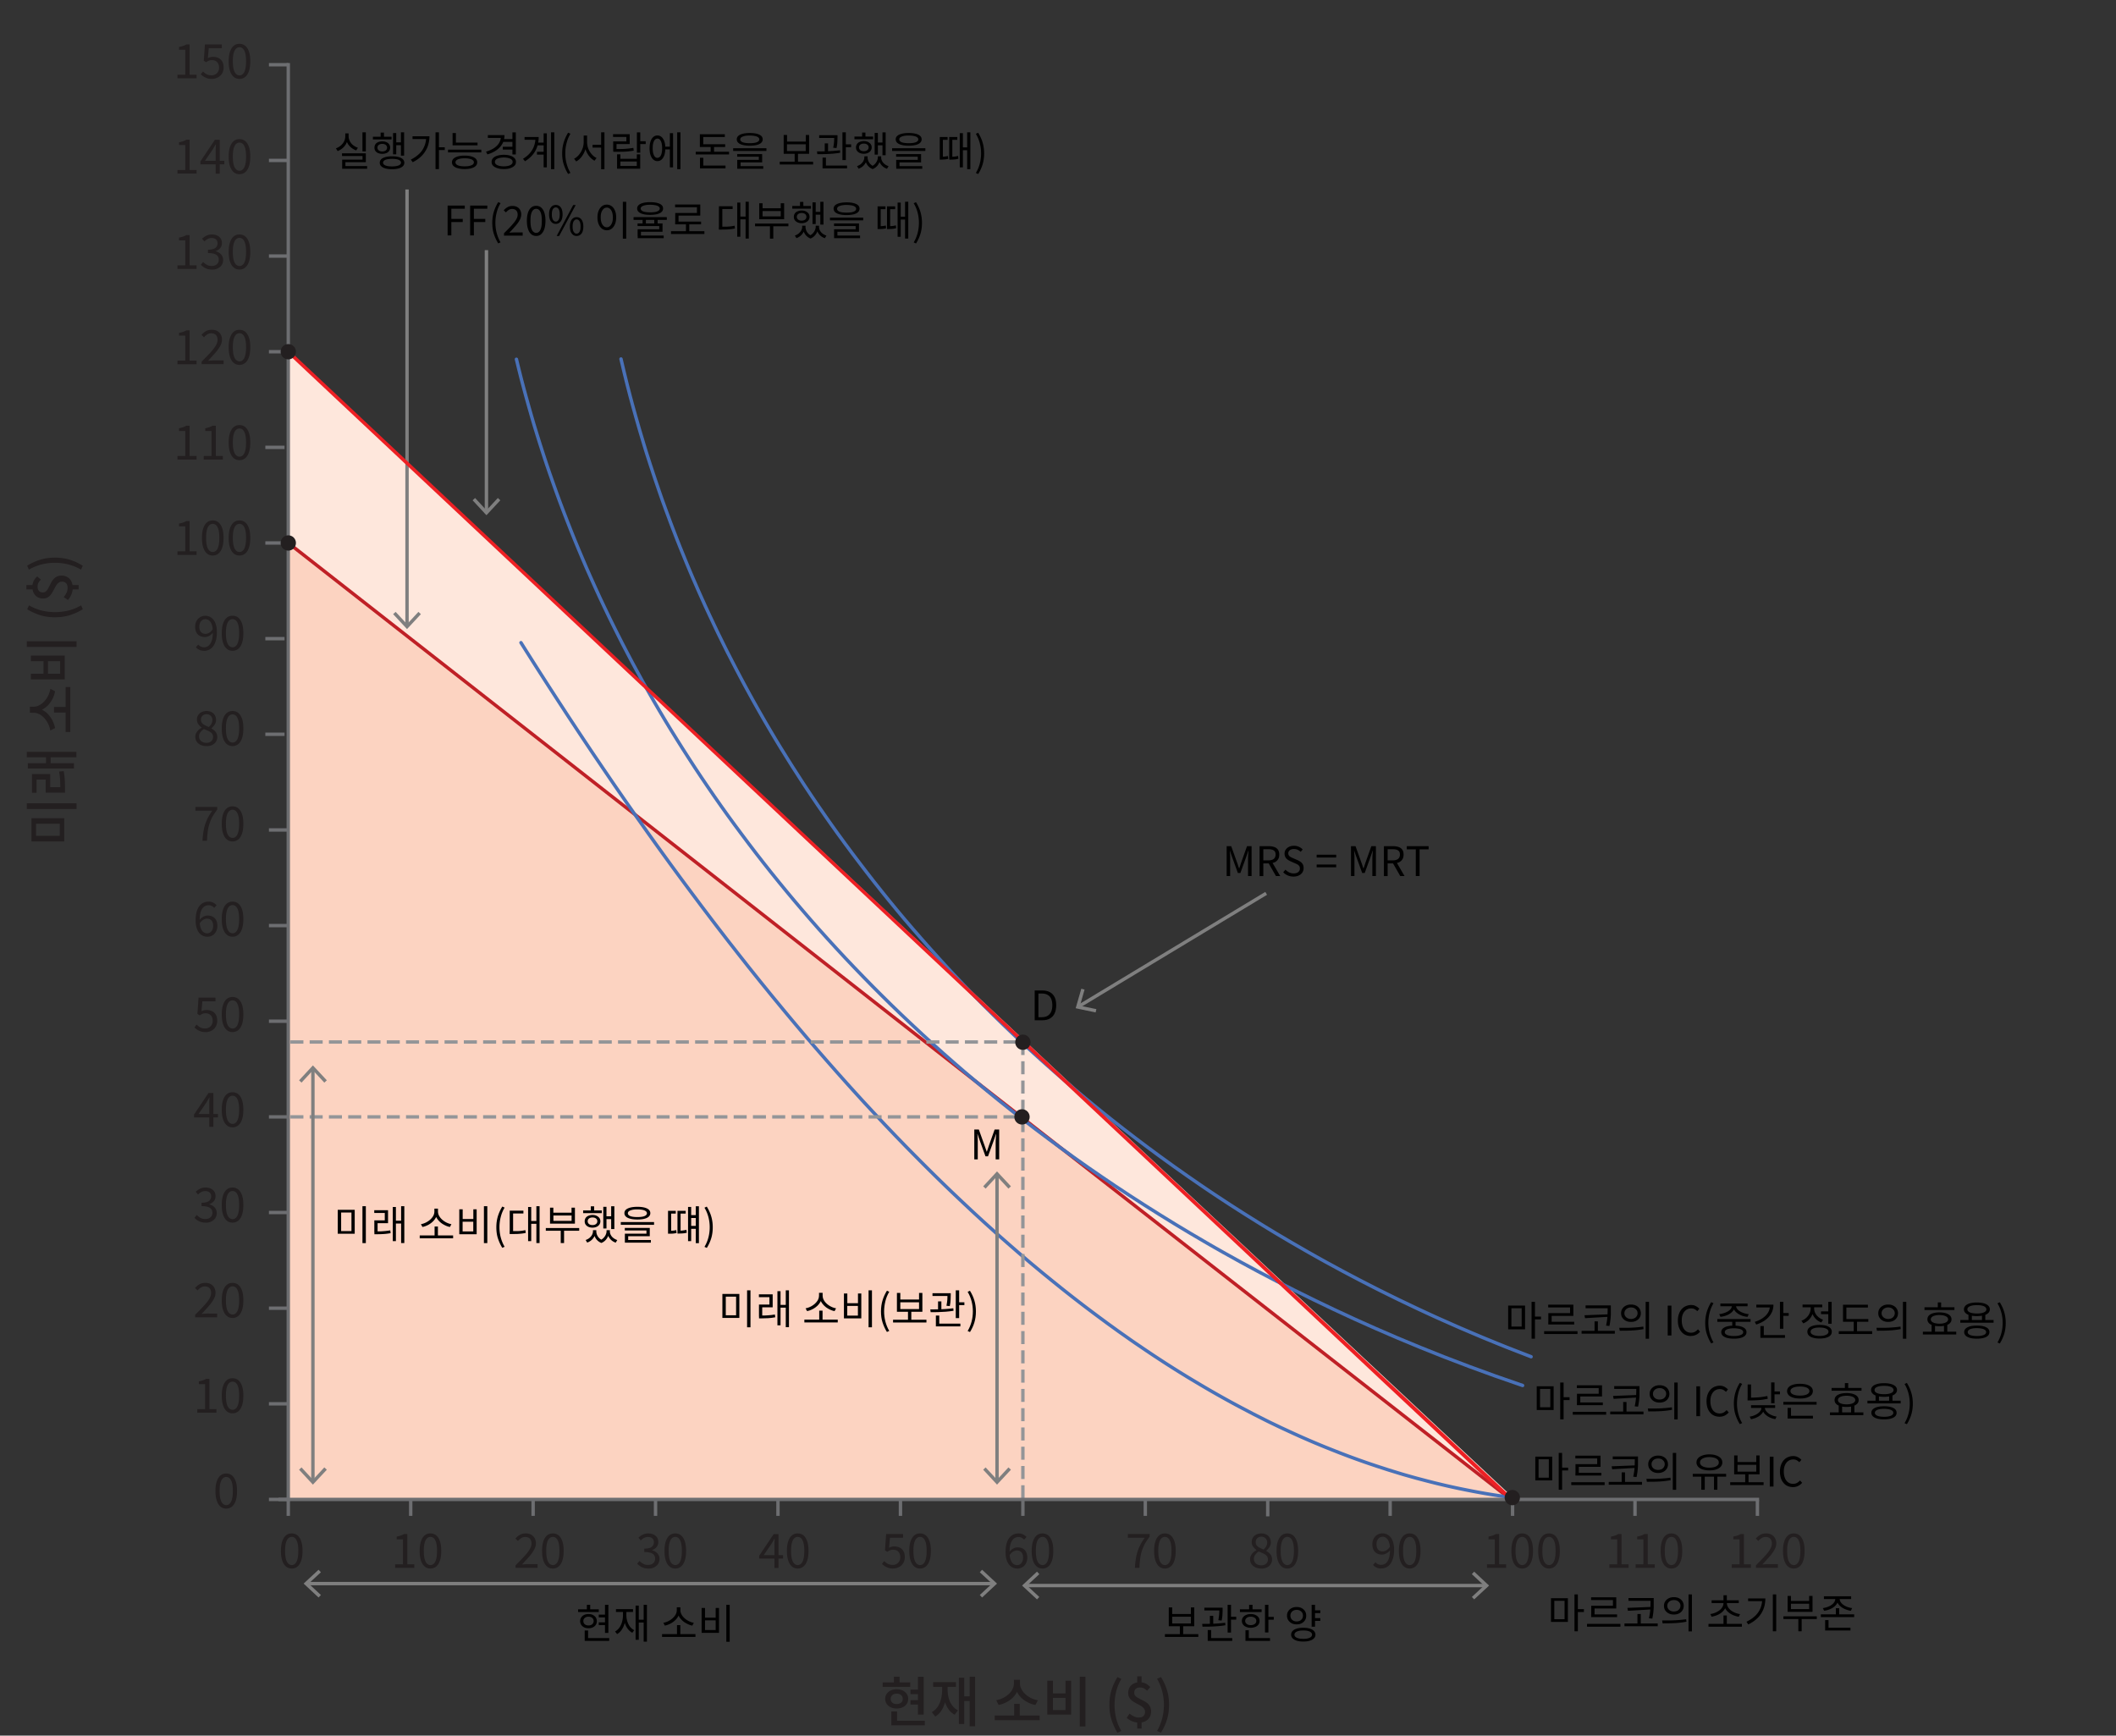 <svg xmlns="http://www.w3.org/2000/svg" version="1.1" viewBox="0 0 311.81 255.75"><rect x="0" y="0" width="311.81" height="255.75" fill="#333333" stroke="none"/><polygon points="42.48 51.83 42.48 220.35 154.47 220.49 222.89 220.62 42.48 51.83" style="fill:#fee7dc"/><polygon points="42.48 80.01 222.89 220.95 42.48 220.84 42.48 80.01" style="fill:#fcd3c1"/><line x1="71.68" y1="75.38" x2="71.68" y2="37.11" style="fill:none;stroke:#7f7f7f;stroke-linecap:square;stroke-miterlimit:8;stroke-width:.5px"/><polygon points="73.73 73.72 73.36 73.38 71.68 75.19 70.01 73.38 69.64 73.72 71.68 75.92 73.73 73.72" style="fill:#7f7f7f"/><path d="M143.57 170.84v-4.4h.67l.84 2.35c.06.15.11.3.16.46.05.16.1.31.16.46h.02c.06-.15.11-.31.16-.46.05-.16.1-.31.15-.46l.84-2.35h.67v4.4h-.52v-2.44c0-.13 0-.27.01-.42 0-.15.02-.3.03-.46l.03-.42h-.02l-.35 1-.83 2.29h-.37l-.83-2.29-.35-1h-.02c.02.13.03.27.04.42 0 .15.02.31.02.46v2.86h-.5z"/><path d="M42.48 80.01l1.8 1.41 1.8 1.41 1.8 1.41 1.8 1.41 1.8 1.41 1.8 1.41 1.8 1.41 1.8 1.41 1.8 1.41 1.8 1.41 1.8 1.41 1.8 1.41 1.8 1.41 1.8 1.41 1.8 1.41 1.8 1.41 1.8 1.41 1.8 1.41 1.8 1.41 1.8 1.41 1.8 1.41 1.8 1.41 1.8 1.41 1.8 1.41 1.8 1.41 1.8 1.41 1.8 1.41 1.8 1.41 1.8 1.41 1.8 1.41 1.8 1.41 1.8 1.41 1.8 1.41 1.8 1.41 1.8 1.41 1.8 1.41 1.8 1.41 1.8 1.41 1.8 1.41 1.8 1.41 1.8 1.41 1.8 1.41 1.8 1.41 1.8 1.41 1.8 1.41 1.8 1.41 1.8 1.41 1.8 1.41 1.8 1.41 1.8 1.41 1.8 1.41 1.8 1.41 1.8 1.41 1.8 1.41 1.8 1.41c.04.03.9.7 1.8 1.41l79.38 62.01" style="fill:none;stroke:#bf2026;stroke-linecap:round;stroke-linejoin:round;stroke-width:.5px"/><path d="M224.37 204.16c-.67-.23-2.72-.94-4.03-1.4-1.31-.47-2.59-.94-3.84-1.4-1.25-.47-2.47-.94-3.67-1.4-1.2-.47-2.36-.94-3.51-1.4-1.15-.47-2.27-.94-3.37-1.4-1.1-.47-2.18-.94-3.24-1.4-1.06-.47-2.1-.94-3.13-1.4-1.02-.47-2.03-.94-3.02-1.4-.99-.47-1.96-.94-2.92-1.4-.96-.47-1.9-.94-2.83-1.4-.93-.47-1.84-.94-2.75-1.4-.9-.47-1.79-.94-2.67-1.4-.88-.47-1.74-.94-2.59-1.4-.85-.47-1.69-.94-2.52-1.4s-1.65-.94-2.45-1.4c-.81-.47-1.6-.94-2.39-1.4-.79-.47-1.56-.94-2.33-1.4-.77-.47-1.52-.94-2.27-1.4-.75-.47-1.49-.94-2.22-1.4-.73-.47-1.45-.94-2.17-1.4-.71-.47-1.42-.94-2.12-1.4-.7-.47-1.39-.94-2.07-1.4-.68-.47-1.36-.94-2.03-1.4-.67-.47-1.33-.94-1.98-1.4-.65-.47-1.3-.94-1.94-1.4-.64-.47-1.27-.94-1.9-1.4-.63-.47-1.25-.94-1.86-1.4-.61-.47-1.22-.94-1.82-1.4-.6-.47-1.2-.94-1.79-1.4-.59-.47-1.17-.94-1.75-1.4-.58-.47-1.15-.94-1.72-1.4-.57-.47-1.13-.94-1.68-1.4-.56-.47-1.11-.94-1.65-1.4-.55-.47-1.09-.94-1.62-1.4-.53-.47-1.06-.94-1.59-1.4-.52-.47-1.04-.94-1.56-1.4-.52-.47-1.03-.94-1.53-1.4-.51-.47-1.01-.94-1.5-1.4-.5-.47-.99-.94-1.48-1.4-.49-.47-.97-.94-1.45-1.4-.48-.47-.95-.94-1.42-1.4l-1.4-1.4-1.37-1.4c-.45-.47-.9-.94-1.35-1.4-.45-.47-.89-.94-1.33-1.4-.44-.47-.87-.94-1.3-1.4l-1.28-1.4c-.42-.47-.84-.94-1.26-1.4-.42-.47-.83-.94-1.23-1.4-.41-.47-.81-.94-1.21-1.4l-1.19-1.4c-.39-.47-.78-.94-1.17-1.4-.39-.47-.77-.94-1.15-1.4-.38-.47-.76-.94-1.13-1.4-.37-.47-.74-.94-1.11-1.4-.37-.47-.73-.94-1.09-1.4-.36-.47-.72-.94-1.07-1.4-.35-.47-.71-.94-1.05-1.4-.35-.47-.69-.94-1.04-1.4-.34-.47-.68-.94-1.02-1.4-.34-.47-.67-.94-1-1.4-.33-.47-.66-.94-.98-1.4-.32-.47-.65-.94-.96-1.4-.32-.47-.63-.94-.95-1.4-.31-.47-.62-.94-.93-1.4-.31-.47-.61-.94-.91-1.4-.3-.47-.6-.94-.9-1.4-.3-.47-.59-.94-.88-1.4-.29-.47-.58-.94-.87-1.4-.29-.47-.57-.94-.85-1.4-.28-.47-.56-.94-.83-1.4-.28-.47-.55-.94-.82-1.4-.27-.47-.54-.94-.8-1.4-.27-.47-.53-.94-.79-1.4-.26-.47-.52-.94-.77-1.4-.26-.47-.51-.94-.76-1.4-.25-.47-.5-.94-.74-1.4-.25-.47-.49-.94-.73-1.4-.24-.47-.48-.94-.71-1.4-.24-.47-.47-.94-.7-1.4-.23-.47-.46-.94-.69-1.4s-.45-.94-.67-1.4c-.22-.47-.44-.94-.66-1.4-.22-.47-.43-.94-.64-1.4-.21-.47-.42-.94-.63-1.4-.21-.47-.41-.94-.62-1.4-.2-.47-.4-.94-.6-1.4-.2-.47-.4-.94-.59-1.4-.19-.47-.39-.94-.58-1.4-.19-.47-.38-.94-.56-1.4-.19-.47-.37-.94-.55-1.4-.18-.47-.36-.94-.54-1.4-.18-.47-.35-.94-.53-1.4-.17-.47-.34-.94-.51-1.4-.17-.47-.34-.94-.5-1.4-.16-.47-.33-.94-.49-1.4-.16-.47-.32-.94-.48-1.4-.16-.47-.31-.94-.46-1.4-.15-.47-.3-.94-.45-1.4-.15-.47-.29-.94-.44-1.4-.14-.47-.29-.94-.43-1.4-.14-.47-.28-.94-.41-1.4-.14-.47-.27-.94-.4-1.4-.13-.47-.26-.94-.39-1.4-.13-.47-.25-.94-.38-1.4-.12-.47-.25-.94-.37-1.4-.12-.47-.24-.94-.35-1.4-.12-.47-.23-.94-.34-1.4" style="fill:none;stroke:#4971b8;stroke-linecap:round;stroke-linejoin:round;stroke-width:.5px"/><path d="M225.62 199.92c-.6-.23-2.43-.94-3.61-1.4-1.17-.47-2.32-.94-3.44-1.4-1.12-.47-2.22-.94-3.3-1.4-1.08-.47-2.13-.94-3.17-1.4s-2.05-.94-3.05-1.4c-1-.47-1.97-.94-2.94-1.4-.96-.47-1.91-.94-2.84-1.4-.93-.47-1.84-.94-2.74-1.4-.9-.47-1.79-.94-2.66-1.4-.87-.47-1.73-.94-2.58-1.4-.85-.47-1.68-.94-2.5-1.4-.82-.47-1.63-.94-2.43-1.4-.8-.47-1.59-.94-2.37-1.4-.78-.47-1.55-.94-2.3-1.4-.76-.47-1.5-.94-2.24-1.4-.74-.47-1.47-.94-2.19-1.4-.72-.47-1.43-.94-2.13-1.4s-1.4-.94-2.08-1.4c-.69-.47-1.36-.94-2.03-1.4-.67-.47-1.33-.94-1.99-1.4-.65-.47-1.3-.94-1.94-1.4-.64-.47-1.27-.94-1.9-1.4-.63-.47-1.25-.94-1.86-1.4-.61-.47-1.22-.94-1.82-1.4-.6-.47-1.19-.94-1.78-1.4-.59-.47-1.17-.94-1.74-1.4-.58-.47-1.14-.94-1.71-1.4l-1.67-1.4-1.64-1.4-1.61-1.4-1.58-1.4c-.52-.46-1.04-.94-1.55-1.4l-1.52-1.4-1.49-1.4-1.46-1.4-1.43-1.4c-.47-.47-.94-.94-1.41-1.4-.46-.47-.93-.94-1.38-1.4-.46-.47-.91-.94-1.36-1.4-.45-.47-.89-.94-1.33-1.4s-.88-.94-1.31-1.4l-1.28-1.4c-.42-.47-.84-.94-1.26-1.4-.42-.47-.83-.94-1.24-1.4-.41-.47-.81-.94-1.22-1.4-.4-.47-.8-.94-1.2-1.4-.39-.47-.79-.94-1.17-1.4-.39-.47-.77-.94-1.15-1.4-.38-.47-.76-.94-1.13-1.4-.37-.47-.75-.94-1.11-1.4-.37-.47-.73-.94-1.09-1.4-.36-.47-.72-.94-1.07-1.4s-.71-.94-1.06-1.4c-.35-.47-.69-.94-1.04-1.4-.34-.47-.68-.94-1.02-1.4-.34-.47-.67-.94-1-1.4-.33-.47-.66-.94-.98-1.4-.32-.47-.65-.94-.97-1.4-.32-.47-.63-.94-.95-1.4-.31-.47-.62-.94-.93-1.4-.31-.47-.61-.94-.91-1.4-.3-.47-.6-.94-.9-1.4-.3-.47-.59-.94-.88-1.4-.29-.47-.58-.94-.87-1.4-.29-.47-.57-.94-.85-1.4-.28-.47-.56-.94-.83-1.4-.28-.47-.55-.94-.82-1.4-.27-.47-.54-.94-.8-1.4-.27-.47-.53-.94-.79-1.4-.26-.47-.52-.94-.77-1.4-.26-.47-.51-.94-.76-1.4-.25-.47-.5-.94-.74-1.4-.25-.47-.49-.94-.73-1.4-.24-.47-.48-.94-.72-1.4-.24-.47-.47-.94-.7-1.4-.23-.47-.46-.94-.69-1.4-.23-.47-.45-.94-.67-1.4-.22-.47-.44-.94-.66-1.4-.22-.47-.43-.94-.65-1.4-.21-.47-.42-.94-.63-1.4-.21-.47-.42-.94-.62-1.4-.2-.47-.41-.94-.61-1.4-.2-.47-.4-.94-.59-1.4-.2-.47-.39-.94-.58-1.4-.19-.47-.38-.94-.57-1.4s-.37-.94-.56-1.4c-.18-.47-.36-.94-.54-1.4-.18-.47-.36-.94-.53-1.4-.17-.47-.35-.94-.52-1.4-.17-.47-.34-.94-.51-1.4-.17-.47-.33-.94-.49-1.4-.16-.47-.32-.94-.48-1.4s-.31-.94-.47-1.4c-.15-.47-.31-.94-.46-1.4-.15-.47-.3-.94-.45-1.4-.15-.47-.29-.94-.43-1.4-.14-.47-.28-.94-.42-1.4-.14-.47-.28-.94-.41-1.4-.13-.47-.27-.94-.4-1.4-.13-.47-.26-.94-.39-1.4-.13-.47-.25-.94-.38-1.4-.12-.47-.24-.94-.36-1.4-.12-.47-.24-.94-.35-1.4-.12-.47-.23-.94-.34-1.4-.11-.47-.22-.94-.33-1.4M76.77 94.7c.55.88 1.11 1.76 1.66 2.63.55.87 1.11 1.74 1.66 2.6.55.86 1.11 1.72 1.66 2.57.55.85 1.11 1.7 1.66 2.55.55.84 1.11 1.68 1.66 2.52.55.83 1.11 1.67 1.66 2.49.55.83 1.11 1.65 1.66 2.46.55.82 1.11 1.63 1.66 2.44.55.81 1.11 1.61 1.66 2.41.55.8 1.11 1.59 1.66 2.38.55.79 1.11 1.57 1.66 2.35.55.78 1.11 1.56 1.66 2.33.55.77 1.11 1.54 1.66 2.3.55.76 1.11 1.52 1.66 2.27.55.75 1.11 1.5 1.66 2.24.55.74 1.11 1.48 1.66 2.22.55.73 1.11 1.46 1.66 2.19.55.72 1.11 1.45 1.66 2.16.55.72 1.11 1.43 1.66 2.13.55.71 1.11 1.41 1.66 2.11.55.7 1.11 1.39 1.66 2.08.55.69 1.11 1.37 1.66 2.05.55.68 1.11 1.35 1.66 2.02.55.67 1.11 1.34 1.66 2 .55.66 1.11 1.32 1.66 1.97.55.65 1.11 1.3 1.66 1.94.55.64 1.11 1.28 1.66 1.91.55.63 1.11 1.26 1.66 1.89.55.62 1.11 1.24 1.66 1.86.55.61 1.11 1.23 1.66 1.83.55.61 1.11 1.21 1.66 1.8.55.6 1.11 1.19 1.66 1.78.55.59 1.11 1.17 1.66 1.75.55.58 1.11 1.15 1.66 1.72.55.57 1.11 1.13 1.66 1.69a262.159 262.159 0 004.98 4.92c.55.53 1.11 1.06 1.66 1.58.55.52 1.11 1.04 1.66 1.56.55.51 1.11 1.02 1.66 1.53.55.5 1.11 1 1.66 1.5.55.5 1.11.99 1.66 1.47.55.49 1.11.97 1.66 1.45.55.48 1.11.95 1.66 1.42.55.47 1.11.93 1.66 1.39.55.46 1.11.91 1.66 1.36.55.45 1.11.89 1.66 1.34a189.88 189.88 0 004.98 3.84c.55.41 1.11.82 1.66 1.23.55.4 1.11.8 1.66 1.2.55.39 1.11.78 1.66 1.17.55.39 1.11.77 1.66 1.14.55.38 1.11.75 1.66 1.12.55.37 1.11.73 1.66 1.09.55.36 1.11.71 1.66 1.06.55.35 1.11.69 1.66 1.03.55.34 1.11.67 1.66 1a143.843 143.843 0 004.98 2.85c.55.3 1.11.6 1.66.89.55.29 1.11.58 1.66.87.55.28 1.11.56 1.66.84.55.28 1.11.55 1.66.81.55.27 1.11.53 1.66.78.55.26 1.11.51 1.66.76.55.25 1.11.49 1.66.73.55.24 1.11.47 1.66.7.55.23 1.11.45 1.66.67a113.77 113.77 0 004.98 1.86c.55.19 1.11.38 1.66.56.55.18 1.11.36 1.66.54l1.66.51c.55.17 1.11.33 1.66.48.55.16 1.11.31 1.66.45.55.15 1.11.29 1.66.43.55.14 1.11.27 1.66.4.55.13 1.11.25 1.66.37.55.12 1.11.23 1.66.34a97.022 97.022 0 006.64 1.1" style="fill:none;stroke:#4971b8;stroke-linecap:round;stroke-linejoin:round;stroke-width:.5px"/><path d="M33.34 222.3c-.33 0-.62-.1-.85-.3-.24-.2-.42-.5-.55-.88-.13-.39-.19-.86-.19-1.42s.06-1.02.19-1.41c.13-.38.31-.67.55-.87s.52-.29.85-.29.62.1.85.29.42.49.55.87c.13.38.19.85.19 1.41s-.06 1.03-.19 1.42c-.13.39-.31.68-.55.88-.24.2-.52.3-.85.3zm0-.51c.2 0 .37-.07.51-.22.15-.14.26-.37.34-.68.08-.31.12-.71.12-1.19s-.04-.88-.12-1.18c-.08-.3-.2-.53-.34-.67-.15-.14-.32-.21-.51-.21s-.36.07-.51.21-.26.36-.35.67c-.08.3-.12.7-.12 1.18s.04.88.12 1.19c.08.31.2.53.35.68s.32.22.51.22zM29.07 208.17v-.53h1.15v-3.68h-.92v-.41c.23-.04.43-.09.6-.15.17-.06.33-.13.47-.22h.49v4.46h1.03v.53h-2.81zM34.27 208.26c-.33 0-.62-.1-.85-.3-.24-.2-.42-.49-.55-.88-.13-.39-.19-.86-.19-1.42s.06-1.02.19-1.41c.13-.38.31-.67.55-.87.24-.2.52-.29.85-.29s.62.1.85.29c.24.2.42.49.55.87.13.38.19.85.19 1.41s-.06 1.03-.19 1.42c-.13.39-.31.68-.55.88-.24.2-.52.3-.85.3zm0-.52c.2 0 .37-.07.51-.22.15-.14.26-.37.34-.68.08-.31.12-.7.12-1.19s-.04-.88-.12-1.18c-.08-.3-.2-.53-.34-.67-.15-.14-.32-.21-.51-.21s-.36.07-.51.21c-.15.14-.26.36-.35.67-.08.3-.12.7-.12 1.18s.04.88.12 1.19c.08.31.2.54.35.68s.32.22.51.22zM28.76 194.12v-.38c.5-.5.93-.94 1.28-1.32.35-.38.62-.72.8-1.03.18-.31.27-.59.27-.86 0-.19-.03-.36-.1-.51a.732.732 0 00-.31-.34c-.14-.08-.32-.12-.53-.12s-.4.06-.58.17c-.18.12-.34.26-.48.42l-.37-.36c.21-.23.43-.42.67-.55.24-.14.52-.2.85-.2.31 0 .57.06.79.18.22.12.39.29.52.51.12.22.19.48.19.77 0 .31-.09.63-.27.95-.18.32-.42.66-.73 1.01s-.66.74-1.05 1.15c.13 0 .27-.02.42-.03.15-.01.29-.02.42-.02H32v.55h-3.23zM34.27 194.21c-.33 0-.62-.1-.85-.3-.24-.2-.42-.5-.55-.88-.13-.39-.19-.86-.19-1.42s.06-1.02.19-1.41c.13-.38.31-.67.55-.87s.52-.29.85-.29.62.1.85.29.42.49.55.87c.13.38.19.85.19 1.41s-.06 1.03-.19 1.42c-.13.39-.31.68-.55.88-.24.2-.52.3-.85.3zm0-.51c.2 0 .37-.07.51-.22.15-.14.26-.37.34-.68.08-.31.12-.71.12-1.19s-.04-.88-.12-1.18c-.08-.3-.2-.53-.34-.67-.15-.14-.32-.21-.51-.21s-.36.07-.51.21-.26.36-.35.67c-.08.3-.12.7-.12 1.18s.04.88.12 1.19c.08.31.2.53.35.68s.32.22.51.22zM30.3 180.16a2.111 2.111 0 01-1.24-.36c-.15-.11-.29-.22-.4-.35l.33-.41c.15.15.33.29.53.41s.45.18.74.18c.21 0 .39-.04.54-.11s.28-.18.37-.32.13-.3.13-.49c0-.2-.05-.38-.15-.52-.1-.15-.27-.26-.5-.34-.23-.08-.55-.12-.95-.12v-.5c.35 0 .63-.04.84-.12.21-.08.35-.19.44-.34.09-.14.14-.3.14-.47 0-.24-.08-.44-.23-.58-.15-.14-.37-.21-.64-.21-.21 0-.4.05-.58.14s-.34.22-.49.37l-.34-.41c.2-.18.41-.33.64-.44.23-.12.49-.18.79-.18s.55.05.77.15c.23.1.4.24.53.43s.19.42.19.68c0 .3-.08.55-.25.75-.17.2-.39.34-.66.44v.03c.2.05.38.13.55.25.16.11.29.25.39.42.1.17.15.37.15.61 0 .3-.08.55-.22.76s-.35.37-.59.49-.52.17-.83.17zM34.27 180.16c-.33 0-.62-.1-.85-.3-.24-.2-.42-.49-.55-.88-.13-.39-.19-.86-.19-1.42s.06-1.02.19-1.41c.13-.38.31-.67.55-.87.24-.2.52-.29.85-.29s.62.1.85.29c.24.2.42.49.55.87.13.38.19.85.19 1.41s-.06 1.03-.19 1.42c-.13.39-.31.68-.55.88-.24.2-.52.3-.85.3zm0-.51c.2 0 .37-.07.51-.22.15-.14.26-.37.34-.68.08-.31.12-.7.12-1.19s-.04-.88-.12-1.18c-.08-.3-.2-.53-.34-.67-.15-.14-.32-.21-.51-.21s-.36.07-.51.21c-.15.14-.26.36-.35.67-.08.3-.12.7-.12 1.18s.04.88.12 1.19c.08.31.2.54.35.68s.32.22.51.22zM30.84 166.03v-3.35c0-.13 0-.28.01-.47 0-.19.02-.35.02-.48h-.03c-.07.12-.13.23-.2.35s-.14.23-.21.36l-1.17 1.71h2.86v.51h-3.53v-.42l2.14-3.19h.71v4.99h-.6zM34.27 166.12c-.33 0-.62-.1-.85-.3-.24-.2-.42-.5-.55-.88-.13-.39-.19-.86-.19-1.42s.06-1.02.19-1.41c.13-.38.31-.67.55-.87s.52-.29.85-.29.62.1.85.29.42.49.55.87c.13.38.19.85.19 1.41s-.06 1.03-.19 1.42c-.13.39-.31.68-.55.88-.24.2-.52.3-.85.3zm0-.51c.2 0 .37-.07.51-.22.15-.14.26-.37.34-.68.08-.31.12-.71.12-1.19s-.04-.88-.12-1.18c-.08-.3-.2-.53-.34-.67-.15-.14-.32-.21-.51-.21s-.36.07-.51.21-.26.36-.35.67c-.08.3-.12.7-.12 1.18s.04.88.12 1.19c.08.31.2.53.35.68s.32.22.51.22zM30.29 152.08c-.27 0-.5-.03-.7-.1s-.38-.15-.53-.25-.29-.21-.41-.33l.32-.42c.1.1.21.19.33.28.12.09.25.16.41.21s.33.08.53.08.38-.05.55-.14a1 1 0 00.4-.39c.1-.17.15-.37.15-.6 0-.35-.1-.62-.29-.82-.19-.19-.45-.29-.77-.29-.17 0-.31.03-.44.08s-.26.13-.41.23l-.34-.22.17-2.4h2.49v.55h-1.93l-.13 1.48c.11-.07.23-.12.35-.15.12-.04.26-.05.42-.05.29 0 .54.06.78.17s.42.28.56.51c.14.23.21.53.21.89s-.08.67-.24.92-.37.44-.63.57c-.26.13-.53.2-.81.2zM34.27 152.08c-.33 0-.62-.1-.85-.3-.24-.2-.42-.49-.55-.88-.13-.39-.19-.86-.19-1.42s.06-1.02.19-1.41c.13-.38.31-.67.55-.87.24-.2.52-.29.85-.29s.62.1.85.29c.24.2.42.49.55.87.13.38.19.85.19 1.41s-.06 1.03-.19 1.42c-.13.39-.31.68-.55.88-.24.2-.52.3-.85.3zm0-.52c.2 0 .37-.07.51-.22.15-.14.26-.37.34-.68.08-.31.12-.7.12-1.19s-.04-.88-.12-1.18c-.08-.3-.2-.53-.34-.67-.15-.14-.32-.21-.51-.21s-.36.07-.51.21c-.15.14-.26.36-.35.67-.08.3-.12.7-.12 1.18s.04.88.12 1.19c.08.31.2.54.35.68s.32.22.51.22zM30.56 138.03c-.25 0-.48-.05-.69-.15-.21-.1-.39-.25-.55-.45-.15-.2-.27-.45-.36-.75-.09-.3-.13-.65-.13-1.05 0-.5.05-.92.15-1.28s.24-.64.42-.86c.18-.22.38-.38.61-.48.23-.1.47-.15.71-.15.27 0 .5.05.7.15.2.1.36.23.5.37l-.36.4a1.062 1.062 0 00-.82-.39c-.24 0-.46.07-.66.21-.2.14-.36.37-.48.7-.12.33-.18.77-.18 1.33 0 .41.04.76.13 1.04s.22.5.38.64c.17.14.37.22.6.22.17 0 .32-.05.45-.14a.9.9 0 00.31-.38c.08-.16.12-.35.12-.57s-.03-.41-.1-.57a.806.806 0 00-.31-.37.922.922 0 00-.51-.13c-.16 0-.34.05-.53.16s-.37.29-.55.55l-.02-.5c.11-.14.23-.26.36-.36s.27-.18.42-.23c.15-.05.29-.08.42-.08.29 0 .54.06.76.17.21.11.38.29.5.51.12.23.18.51.18.85 0 .32-.07.6-.2.84s-.31.43-.54.56c-.22.13-.47.2-.74.2zM34.27 138.03c-.33 0-.62-.1-.85-.3-.24-.2-.42-.5-.55-.88-.13-.39-.19-.86-.19-1.42s.06-1.02.19-1.41c.13-.38.31-.67.55-.87s.52-.29.85-.29.62.1.85.29.42.49.55.87c.13.38.19.85.19 1.41s-.06 1.03-.19 1.42c-.13.39-.31.68-.55.88-.24.2-.52.3-.85.3zm0-.51c.2 0 .37-.07.51-.22.15-.14.26-.37.34-.68.08-.31.12-.71.12-1.19s-.04-.88-.12-1.18c-.08-.3-.2-.53-.34-.67-.15-.14-.32-.21-.51-.21s-.36.07-.51.21-.26.36-.35.67c-.08.3-.12.7-.12 1.18s.04.88.12 1.19c.08.31.2.53.35.68s.32.22.51.22zM29.84 123.9c.02-.47.07-.9.13-1.3s.15-.77.26-1.12c.11-.35.26-.69.43-1.02s.38-.66.63-1H28.8v-.55h3.21v.39c-.29.38-.53.74-.72 1.08-.19.35-.33.7-.44 1.05-.11.36-.19.74-.24 1.13-.05.4-.09.84-.11 1.33h-.67zM34.27 123.99c-.33 0-.62-.1-.85-.3-.24-.2-.42-.5-.55-.88-.13-.39-.19-.86-.19-1.42s.06-1.02.19-1.41c.13-.38.31-.67.55-.87s.52-.29.85-.29.62.1.85.29.42.49.55.87c.13.38.19.85.19 1.41s-.06 1.03-.19 1.42c-.13.39-.31.68-.55.88-.24.2-.52.3-.85.3zm0-.52c.2 0 .37-.07.51-.22.15-.14.26-.37.34-.68.08-.31.12-.71.12-1.19s-.04-.88-.12-1.18c-.08-.3-.2-.53-.34-.67-.15-.14-.32-.21-.51-.21s-.36.07-.51.21-.26.36-.35.67c-.08.3-.12.7-.12 1.18s.04.88.12 1.19c.08.31.2.53.35.68s.32.22.51.22zM30.42 109.94c-.32 0-.6-.06-.85-.17-.25-.12-.44-.28-.58-.48-.14-.21-.21-.44-.21-.71 0-.22.04-.41.14-.58.09-.17.21-.32.35-.45.15-.13.29-.23.45-.32v-.03c-.19-.13-.35-.29-.49-.48s-.21-.41-.21-.68.06-.48.19-.67c.12-.19.29-.34.5-.44.21-.1.45-.16.72-.16.29 0 .55.06.76.17.21.11.37.27.48.47.11.2.17.43.17.69 0 .18-.04.34-.11.5-.07.15-.16.29-.27.41-.11.12-.21.22-.3.3v.03c.14.09.28.19.42.3.13.11.24.25.32.41.08.16.12.35.12.58 0 .24-.07.47-.2.67s-.32.36-.56.48c-.24.12-.52.17-.84.17zm0-.48c.2 0 .38-.04.52-.11.15-.08.26-.18.34-.31.08-.13.12-.28.12-.45s-.04-.3-.11-.42a.861.861 0 00-.3-.3c-.12-.08-.27-.16-.43-.23-.16-.07-.34-.14-.52-.21-.21.13-.37.29-.51.47-.13.18-.2.39-.2.62 0 .18.05.34.14.48.09.15.22.26.39.34.17.08.35.12.55.12zm.35-2.33c.17-.15.3-.31.39-.48.09-.17.14-.34.14-.53 0-.16-.03-.31-.1-.44s-.17-.24-.3-.32a.888.888 0 00-.47-.12c-.24 0-.43.07-.59.22-.15.15-.23.34-.23.58 0 .2.05.37.16.5s.25.24.43.33c.18.09.37.18.57.26zM34.27 109.94c-.33 0-.62-.1-.85-.3-.24-.2-.42-.5-.55-.88-.13-.39-.19-.86-.19-1.42s.06-1.02.19-1.41c.13-.38.31-.67.55-.87s.52-.29.85-.29.62.1.85.29.42.49.55.87c.13.38.19.85.19 1.41s-.06 1.03-.19 1.42c-.13.39-.31.68-.55.88-.24.2-.52.3-.85.3zm0-.52c.2 0 .37-.07.51-.22.15-.14.26-.37.34-.68.08-.31.12-.71.12-1.19s-.04-.88-.12-1.18c-.08-.3-.2-.53-.34-.67-.15-.14-.32-.21-.51-.21s-.36.07-.51.21-.26.36-.35.67c-.08.3-.12.7-.12 1.18s.04.88.12 1.19c.08.31.2.53.35.68s.32.22.51.22zM30.06 95.9a1.59 1.59 0 01-1.2-.52l.35-.4c.1.12.23.22.38.29a1.064 1.064 0 001.11-.1c.2-.14.36-.38.48-.7.12-.33.18-.77.18-1.33 0-.41-.04-.76-.13-1.04s-.21-.5-.38-.64-.37-.22-.61-.22c-.16 0-.31.05-.44.14a.9.9 0 00-.31.38c-.08.16-.12.36-.12.58s.03.4.1.56c.07.16.17.28.31.37.14.09.31.13.52.13.16 0 .34-.05.53-.16s.37-.29.54-.55l.03.51c-.1.14-.22.25-.36.36a1.46 1.46 0 01-.85.31c-.28 0-.53-.06-.75-.17a1.23 1.23 0 01-.5-.51c-.12-.23-.18-.51-.18-.85s.07-.6.2-.84a1.455 1.455 0 011.27-.76c.25 0 .48.05.69.15.21.1.39.25.55.45.15.2.28.45.36.75.09.3.13.65.13 1.05 0 .5-.05.92-.16 1.28-.11.35-.25.64-.42.86-.18.22-.38.38-.61.48-.23.1-.47.15-.71.15zM34.27 95.9c-.33 0-.62-.1-.85-.3-.24-.2-.42-.49-.55-.88-.13-.39-.19-.86-.19-1.42s.06-1.02.19-1.41c.13-.38.31-.67.55-.87.24-.2.52-.29.85-.29s.62.1.85.29c.24.2.42.49.55.87.13.38.19.85.19 1.41s-.06 1.03-.19 1.42c-.13.39-.31.68-.55.88-.24.2-.52.3-.85.3zm0-.52c.2 0 .37-.07.51-.22.15-.14.26-.37.34-.68.08-.31.12-.7.12-1.19s-.04-.88-.12-1.18c-.08-.3-.2-.53-.34-.67-.15-.14-.32-.21-.51-.21s-.36.07-.51.21c-.15.14-.26.36-.35.67-.08.3-.12.7-.12 1.18s.04.88.12 1.19c.08.31.2.54.35.68s.32.22.51.22zM26.15 81.77v-.53h1.15v-3.68h-.92v-.41c.23-.04.43-.09.6-.15.17-.06.33-.13.47-.22h.49v4.46h1.03v.53h-2.81zM31.35 81.86c-.33 0-.62-.1-.85-.3-.24-.2-.42-.5-.55-.88-.13-.39-.19-.86-.19-1.42s.06-1.02.19-1.41c.13-.38.31-.67.55-.87s.52-.29.85-.29.62.1.85.29.42.49.55.87c.13.38.19.85.19 1.41s-.06 1.03-.19 1.42c-.13.39-.31.68-.55.88-.24.2-.52.3-.85.3zm0-.52c.2 0 .37-.07.51-.22.15-.14.26-.37.34-.68.08-.31.12-.71.12-1.19s-.04-.88-.12-1.18c-.08-.3-.2-.53-.34-.67-.15-.14-.32-.21-.51-.21s-.36.07-.51.21-.26.36-.35.67c-.08.3-.12.7-.12 1.18s.04.88.12 1.19c.08.31.2.53.35.68s.32.22.51.22zM35.29 81.86c-.33 0-.62-.1-.85-.3-.24-.2-.42-.5-.55-.88-.13-.39-.19-.86-.19-1.42s.06-1.02.19-1.41c.13-.38.31-.67.55-.87s.52-.29.85-.29.62.1.85.29.42.49.55.87c.13.38.19.85.19 1.41s-.06 1.03-.19 1.42c-.13.39-.31.68-.55.88-.24.2-.52.3-.85.3zm0-.52c.2 0 .37-.07.51-.22.15-.14.26-.37.34-.68.08-.31.12-.71.12-1.19s-.04-.88-.12-1.18c-.08-.3-.2-.53-.34-.67-.15-.14-.32-.21-.51-.21s-.36.07-.51.21-.26.36-.35.67c-.08.3-.12.7-.12 1.18s.04.88.12 1.19c.08.31.2.53.35.68s.32.22.51.22zM26.15 67.72v-.53h1.15v-3.68h-.92v-.41c.23-.04.43-.09.6-.15.17-.06.33-.13.47-.22h.49v4.46h1.03v.53h-2.81zM30.02 67.72v-.53h1.15v-3.68h-.92v-.41c.23-.04.43-.09.6-.15.17-.06.33-.13.47-.22h.49v4.46h1.03v.53h-2.81zM35.29 67.81c-.33 0-.62-.1-.85-.3-.24-.2-.42-.5-.55-.88-.13-.39-.19-.86-.19-1.42s.06-1.02.19-1.41c.13-.38.31-.67.55-.87s.52-.29.85-.29.62.1.85.29.42.49.55.87c.13.38.19.85.19 1.41s-.06 1.03-.19 1.42c-.13.39-.31.68-.55.88-.24.2-.52.3-.85.3zm0-.52c.2 0 .37-.07.51-.22.15-.14.26-.37.34-.68.08-.31.12-.71.12-1.19s-.04-.88-.12-1.18c-.08-.3-.2-.53-.34-.67-.15-.14-.32-.21-.51-.21s-.36.07-.51.21-.26.36-.35.67c-.08.3-.12.7-.12 1.18s.04.88.12 1.19c.08.31.2.53.35.68s.32.22.51.22zM26.15 53.67v-.53h1.15v-3.68h-.92v-.41c.23-.04.43-.09.6-.15.17-.06.33-.13.47-.22h.49v4.46h1.03v.53h-2.81zM29.71 53.67v-.38c.5-.5.93-.94 1.28-1.32.35-.38.62-.72.8-1.03.18-.31.27-.59.27-.86 0-.19-.03-.36-.1-.51a.732.732 0 00-.31-.34c-.14-.08-.32-.12-.53-.12s-.4.06-.58.17-.34.26-.48.42l-.37-.36c.21-.23.43-.42.67-.55.24-.13.52-.2.85-.2.31 0 .57.06.79.18.22.12.39.29.52.51s.19.48.19.77c0 .31-.09.63-.27.95-.18.32-.42.66-.73 1.01s-.66.74-1.05 1.15c.13 0 .27-.02.42-.03s.29-.02.42-.02h1.45v.55h-3.23zM35.29 53.77c-.33 0-.62-.1-.85-.3-.24-.2-.42-.49-.55-.88-.13-.39-.19-.86-.19-1.42s.06-1.02.19-1.41c.13-.38.31-.67.55-.87.24-.2.52-.29.85-.29s.62.1.85.29c.24.2.42.49.55.87.13.38.19.85.19 1.41s-.06 1.03-.19 1.42c-.13.39-.31.68-.55.88-.24.2-.52.3-.85.3zm0-.52c.2 0 .37-.07.51-.22.15-.14.26-.37.34-.68.08-.31.12-.7.12-1.19s-.04-.88-.12-1.18c-.08-.3-.2-.53-.34-.67-.15-.14-.32-.21-.51-.21s-.36.07-.51.21c-.15.14-.26.36-.35.67-.08.3-.12.7-.12 1.18s.04.88.12 1.19c.08.31.2.54.35.68s.32.22.51.22zM26.15 39.63v-.53h1.15v-3.68h-.92v-.41c.23-.04.43-.09.6-.15.17-.06.33-.13.47-.22h.49v4.46h1.03v.53h-2.81zM31.24 39.72a2.111 2.111 0 01-1.24-.36c-.15-.11-.29-.22-.4-.35l.33-.41c.15.15.33.29.53.41s.45.18.74.18c.21 0 .39-.04.54-.11s.28-.18.37-.32.13-.3.13-.49c0-.2-.05-.38-.15-.52-.1-.15-.27-.26-.5-.34-.23-.08-.55-.12-.95-.12v-.5c.35 0 .63-.04.84-.12.21-.08.35-.19.44-.34.09-.14.14-.3.14-.47 0-.24-.08-.44-.23-.58-.15-.14-.37-.21-.64-.21-.21 0-.4.05-.58.14s-.34.22-.49.37l-.34-.41c.2-.18.41-.33.64-.44.23-.12.49-.18.79-.18s.55.05.77.15c.23.1.4.24.53.43s.19.42.19.68c0 .3-.08.55-.25.75-.17.2-.39.34-.66.44v.03c.2.05.38.13.55.25.16.11.29.25.39.42.1.17.15.37.15.61 0 .3-.08.55-.22.76s-.35.37-.59.49-.52.17-.83.17zM35.29 39.72c-.33 0-.62-.1-.85-.3-.24-.2-.42-.49-.55-.88-.13-.39-.19-.86-.19-1.42s.06-1.02.19-1.41c.13-.38.31-.67.55-.87.24-.2.52-.29.85-.29s.62.1.85.29c.24.2.42.49.55.87.13.38.19.85.19 1.41s-.06 1.03-.19 1.42c-.13.39-.31.68-.55.88-.24.2-.52.3-.85.3zm0-.52c.2 0 .37-.07.51-.22.15-.14.26-.37.34-.68.08-.31.12-.7.12-1.19s-.04-.88-.12-1.18c-.08-.3-.2-.53-.34-.67-.15-.14-.32-.21-.51-.21s-.36.07-.51.21c-.15.14-.26.36-.35.67-.08.3-.12.7-.12 1.18s.04.88.12 1.19c.08.31.2.54.35.68s.32.22.51.22zM26.15 25.58v-.53h1.15v-3.68h-.92v-.41c.23-.04.43-.09.6-.15.17-.06.33-.13.47-.22h.49v4.46h1.03v.53h-2.81zM31.78 25.58v-3.35c0-.13 0-.28.01-.47 0-.19.02-.35.02-.48h-.03c-.07.12-.13.23-.2.35s-.14.23-.21.36L30.2 23.7h2.86v.51h-3.53v-.42l2.14-3.19h.71v4.99h-.6zM35.29 25.67c-.33 0-.62-.1-.85-.3-.24-.2-.42-.49-.55-.88-.13-.39-.19-.86-.19-1.42s.06-1.02.19-1.41c.13-.38.31-.67.55-.87.24-.2.52-.29.85-.29s.62.1.85.29c.24.2.42.49.55.87.13.38.19.85.19 1.41s-.06 1.03-.19 1.42c-.13.39-.31.68-.55.88-.24.2-.52.3-.85.3zm0-.51c.2 0 .37-.07.51-.22.15-.14.26-.37.34-.68.08-.31.12-.7.12-1.19s-.04-.88-.12-1.18c-.08-.3-.2-.53-.34-.67-.15-.14-.32-.21-.51-.21s-.36.07-.51.21c-.15.14-.26.36-.35.67-.08.3-.12.7-.12 1.18s.04.88.12 1.19c.08.31.2.54.35.68s.32.22.51.22zM26.15 11.54v-.53h1.15V7.33h-.92v-.41c.23-.04.43-.09.6-.15.17-.06.33-.13.47-.22h.49v4.46h1.03v.53h-2.81zM31.23 11.63c-.27 0-.5-.03-.7-.1a2.367 2.367 0 01-.94-.58l.32-.42c.1.1.21.19.33.28.12.09.25.16.41.21s.33.08.53.08.38-.05.55-.14a1 1 0 00.4-.39c.1-.17.15-.37.15-.6 0-.35-.1-.62-.29-.82s-.45-.29-.77-.29c-.17 0-.31.03-.44.08s-.26.13-.41.23l-.34-.22.17-2.4h2.49v.55h-1.93l-.13 1.48c.11-.07.23-.12.35-.15.12-.04.26-.05.42-.05.29 0 .54.05.78.16.23.11.42.28.56.51.14.23.21.53.21.88s-.08.67-.24.92c-.16.25-.37.44-.63.57-.26.13-.53.2-.81.2zM35.29 11.63c-.33 0-.62-.1-.85-.3-.24-.2-.42-.5-.55-.88-.13-.39-.19-.86-.19-1.42s.06-1.02.19-1.41c.13-.38.31-.67.55-.87s.52-.29.85-.29.62.1.85.29.42.49.55.87c.13.38.19.85.19 1.41s-.06 1.03-.19 1.42c-.13.39-.31.68-.55.88-.24.2-.52.3-.85.3zm0-.52c.2 0 .37-.07.51-.22.15-.14.26-.37.34-.68.08-.31.12-.71.12-1.19s-.04-.88-.12-1.18c-.08-.3-.2-.53-.34-.67-.15-.14-.32-.21-.51-.21s-.36.07-.51.21-.26.36-.35.67c-.08.3-.12.7-.12 1.18s.04.88.12 1.19c.08.31.2.53.35.68s.32.22.51.22zM42.99 231.13c-.33 0-.62-.1-.85-.3-.24-.2-.42-.5-.55-.88-.13-.39-.19-.86-.19-1.42s.06-1.02.19-1.41c.13-.38.31-.67.55-.87s.52-.29.85-.29.62.1.85.29.42.49.55.87c.13.38.19.85.19 1.41s-.06 1.03-.19 1.42c-.13.39-.31.68-.55.88-.24.2-.52.3-.85.3zm0-.51c.2 0 .37-.07.51-.22.15-.14.26-.37.34-.68.08-.31.12-.71.12-1.19s-.04-.88-.12-1.18c-.08-.3-.2-.53-.34-.67-.15-.14-.32-.21-.51-.21s-.36.07-.51.21-.26.36-.35.67c-.08.3-.12.7-.12 1.18s.04.88.12 1.19c.08.31.2.53.35.68s.32.22.51.22zM58.23 231.04v-.53h1.15v-3.68h-.92v-.41c.23-.04.43-.09.6-.15.17-.06.33-.13.47-.22h.49v4.46h1.03v.53h-2.81zM63.43 231.13c-.33 0-.62-.1-.85-.3-.24-.2-.42-.5-.55-.88-.13-.39-.19-.86-.19-1.42s.06-1.02.19-1.41c.13-.38.31-.67.55-.87s.52-.29.85-.29.62.1.85.29.42.49.55.87c.13.38.19.85.19 1.41s-.06 1.03-.19 1.42c-.13.39-.31.68-.55.88-.24.2-.52.3-.85.3zm0-.51c.2 0 .37-.07.51-.22.15-.14.26-.37.34-.68.08-.31.12-.71.12-1.19s-.04-.88-.12-1.18c-.08-.3-.2-.53-.34-.67-.15-.14-.32-.21-.51-.21s-.36.07-.51.21-.26.36-.35.67c-.08.3-.12.7-.12 1.18s.04.88.12 1.19c.08.31.2.53.35.68s.32.22.51.22zM75.97 231.04v-.38c.5-.5.93-.94 1.28-1.32.35-.38.62-.72.8-1.03.18-.31.27-.59.27-.86 0-.19-.03-.36-.1-.51a.732.732 0 00-.31-.34c-.14-.08-.32-.12-.53-.12s-.4.06-.58.17c-.18.12-.34.26-.48.42l-.37-.36c.21-.23.43-.42.67-.55.24-.14.52-.2.85-.2.31 0 .57.06.79.18.22.12.39.29.52.51.12.22.19.48.19.77 0 .31-.09.63-.27.95-.18.32-.42.66-.73 1.01s-.66.74-1.05 1.15c.13 0 .27-.02.42-.03.15-.01.29-.02.42-.02h1.45v.55h-3.23zM81.47 231.13c-.33 0-.62-.1-.85-.3-.24-.2-.42-.5-.55-.88-.13-.39-.19-.86-.19-1.42s.06-1.02.19-1.41c.13-.38.31-.67.55-.87s.52-.29.85-.29.62.1.85.29.42.49.55.87c.13.38.19.85.19 1.41s-.06 1.03-.19 1.42c-.13.39-.31.68-.55.88-.24.2-.52.3-.85.3zm0-.51c.2 0 .37-.07.51-.22.15-.14.26-.37.34-.68.08-.31.12-.71.12-1.19s-.04-.88-.12-1.18c-.08-.3-.2-.53-.34-.67-.15-.14-.32-.21-.51-.21s-.36.07-.51.21-.26.36-.35.67c-.08.3-.12.7-.12 1.18s.04.88.12 1.19c.08.31.2.53.35.68s.32.22.51.22zM95.54 231.13a2.111 2.111 0 01-1.24-.36c-.15-.11-.29-.22-.4-.35l.33-.41c.15.15.33.29.53.41s.45.18.74.18c.21 0 .39-.04.54-.11.16-.07.28-.18.37-.32s.13-.3.13-.49c0-.2-.05-.37-.15-.52-.1-.15-.27-.26-.5-.34-.23-.08-.55-.12-.95-.12v-.5c.35 0 .63-.04.84-.12.21-.08.35-.19.44-.34s.14-.3.14-.47c0-.24-.08-.43-.23-.58-.15-.14-.37-.21-.64-.21-.21 0-.4.05-.58.14s-.34.22-.49.37l-.34-.41c.2-.18.41-.33.64-.44.23-.12.49-.18.79-.18s.55.05.77.15c.23.1.4.24.53.43s.19.42.19.68c0 .3-.08.55-.25.75s-.39.34-.66.44v.03c.2.05.38.13.55.25s.29.25.39.42c.1.17.15.37.15.61 0 .3-.08.55-.22.76s-.35.37-.59.49-.52.17-.83.17zM99.51 231.13c-.33 0-.62-.1-.85-.3-.24-.2-.42-.5-.55-.88-.13-.39-.19-.86-.19-1.42s.06-1.02.19-1.41c.13-.38.31-.67.55-.87s.52-.29.85-.29.62.1.85.29.42.49.55.87c.13.38.19.85.19 1.41s-.06 1.03-.19 1.42c-.13.39-.31.68-.55.88-.24.2-.52.3-.85.3zm0-.51c.2 0 .37-.07.51-.22.15-.14.26-.37.34-.68.08-.31.12-.71.12-1.19s-.04-.88-.12-1.18c-.08-.3-.2-.53-.34-.67-.15-.14-.32-.21-.51-.21s-.36.07-.51.21-.26.36-.35.67c-.08.3-.12.7-.12 1.18s.04.88.12 1.19c.08.31.2.53.35.68s.32.22.51.22zM114.12 231.04v-3.35c0-.13 0-.28.01-.47 0-.19.02-.35.02-.48h-.03c-.07.12-.13.23-.2.35s-.14.23-.21.36l-1.17 1.71h2.86v.51h-3.53v-.42l2.14-3.19h.71v4.99h-.6zM117.55 231.13c-.33 0-.62-.1-.85-.3-.24-.2-.42-.5-.55-.88-.13-.39-.19-.86-.19-1.42s.06-1.02.19-1.41c.13-.38.31-.67.55-.87s.52-.29.85-.29.62.1.85.29.42.49.55.87c.13.38.19.85.19 1.41s-.06 1.03-.19 1.42c-.13.39-.31.68-.55.88-.24.2-.52.3-.85.3zm0-.51c.2 0 .37-.07.51-.22.15-.14.26-.37.34-.68.08-.31.12-.71.12-1.19s-.04-.88-.12-1.18c-.08-.3-.2-.53-.34-.67-.15-.14-.32-.21-.51-.21s-.36.07-.51.21-.26.36-.35.67c-.08.3-.12.7-.12 1.18s.04.88.12 1.19c.08.31.2.53.35.68s.32.22.51.22zM131.61 231.13c-.27 0-.5-.03-.7-.1a2.367 2.367 0 01-.94-.58l.32-.42c.1.1.21.19.33.28.12.09.25.16.41.21s.33.08.53.08.38-.05.55-.14a1 1 0 00.4-.39c.1-.17.15-.37.15-.6 0-.35-.1-.62-.29-.82s-.45-.29-.77-.29c-.17 0-.31.03-.44.08s-.26.13-.41.23l-.34-.22.17-2.4h2.49v.55h-1.93l-.13 1.48c.11-.07.23-.12.35-.15.12-.04.26-.05.42-.05.29 0 .54.05.78.16.23.11.42.28.56.51.14.23.21.53.21.88s-.08.67-.24.92c-.16.25-.37.44-.63.57-.26.13-.53.2-.81.2zM135.58 231.13c-.33 0-.62-.1-.85-.3-.24-.2-.42-.5-.55-.88-.13-.39-.19-.86-.19-1.42s.06-1.02.19-1.41c.13-.38.31-.67.55-.87s.52-.29.85-.29.62.1.85.29.42.49.55.87c.13.38.19.85.19 1.41s-.06 1.03-.19 1.42c-.13.39-.31.68-.55.88-.24.2-.52.3-.85.3zm0-.51c.2 0 .37-.07.51-.22.15-.14.26-.37.34-.68.08-.31.12-.71.12-1.19s-.04-.88-.12-1.18c-.08-.3-.2-.53-.34-.67-.15-.14-.32-.21-.51-.21s-.36.07-.51.21-.26.36-.35.67c-.08.3-.12.7-.12 1.18s.04.88.12 1.19c.08.31.2.53.35.68s.32.22.51.22zM149.91 231.13c-.25 0-.48-.05-.69-.15-.21-.1-.39-.25-.55-.45-.15-.2-.27-.45-.36-.75-.09-.3-.13-.65-.13-1.05 0-.5.05-.92.15-1.28s.24-.64.42-.86c.18-.22.38-.38.61-.48.23-.1.47-.15.71-.15.27 0 .5.05.7.15.2.1.36.23.5.37l-.36.4a1.062 1.062 0 00-.82-.39c-.24 0-.46.07-.66.21-.2.14-.36.37-.48.7-.12.33-.18.77-.18 1.33 0 .41.04.76.13 1.04s.22.5.38.64c.17.14.37.22.6.22.17 0 .32-.05.45-.14a.9.9 0 00.31-.38c.08-.16.12-.35.12-.57s-.03-.41-.1-.57a.806.806 0 00-.31-.37.922.922 0 00-.51-.13c-.16 0-.34.05-.53.16s-.37.29-.55.55l-.02-.5c.11-.14.23-.26.36-.36s.27-.18.42-.23c.15-.05.29-.08.42-.08.29 0 .54.06.76.17.21.11.38.29.5.51.12.23.18.51.18.85 0 .32-.07.6-.2.84s-.31.43-.54.56c-.22.13-.47.2-.74.2zM153.62 231.13c-.33 0-.62-.1-.85-.3-.24-.2-.42-.5-.55-.88-.13-.39-.19-.86-.19-1.42s.06-1.02.19-1.41c.13-.38.31-.67.55-.87s.52-.29.85-.29.62.1.85.29.42.49.55.87c.13.38.19.85.19 1.41s-.06 1.03-.19 1.42c-.13.39-.31.68-.55.88-.24.2-.52.3-.85.3zm0-.51c.2 0 .37-.07.51-.22.15-.14.26-.37.34-.68.08-.31.12-.71.12-1.19s-.04-.88-.12-1.18c-.08-.3-.2-.53-.34-.67-.15-.14-.32-.21-.51-.21s-.36.07-.51.21-.26.36-.35.67c-.08.3-.12.7-.12 1.18s.04.88.12 1.19c.08.31.2.53.35.68s.32.22.51.22zM167.24 231.04c.02-.47.07-.9.13-1.3s.15-.77.26-1.12c.11-.35.26-.69.43-1.02s.38-.66.63-1h-2.49v-.55h3.21v.39c-.29.38-.53.74-.72 1.08-.19.35-.33.7-.44 1.05-.11.36-.19.74-.24 1.13-.05.4-.09.84-.11 1.33h-.67zM171.66 231.13c-.33 0-.62-.1-.85-.3-.24-.2-.42-.5-.55-.88-.13-.39-.19-.86-.19-1.42s.06-1.02.19-1.41c.13-.38.31-.67.55-.87s.52-.29.85-.29.62.1.85.29.42.49.55.87c.13.38.19.85.19 1.41s-.06 1.03-.19 1.42c-.13.39-.31.68-.55.88-.24.2-.52.3-.85.3zm0-.51c.2 0 .37-.07.51-.22.15-.14.26-.37.34-.68.08-.31.12-.71.12-1.19s-.04-.88-.12-1.18c-.08-.3-.2-.53-.34-.67-.15-.14-.32-.21-.51-.21s-.36.07-.51.21-.26.36-.35.67c-.08.3-.12.7-.12 1.18s.04.88.12 1.19c.08.31.2.53.35.68s.32.22.51.22zM185.85 231.13c-.32 0-.6-.06-.85-.17-.25-.12-.44-.28-.58-.48-.14-.21-.21-.44-.21-.71 0-.22.04-.41.14-.58.09-.17.21-.32.35-.45.15-.13.29-.23.45-.32v-.03c-.19-.13-.35-.29-.49-.48s-.21-.41-.21-.68.06-.48.19-.67c.12-.19.29-.34.5-.44.21-.1.45-.16.72-.16.29 0 .55.06.76.17.21.11.37.27.48.47.11.2.17.43.17.69 0 .18-.04.34-.11.5-.07.15-.16.29-.27.41-.11.12-.21.22-.3.3v.03c.14.09.28.19.42.3.13.11.24.25.32.41.08.16.12.35.12.58 0 .24-.07.47-.2.67s-.32.36-.56.48c-.24.12-.52.17-.84.17zm.01-.47c.2 0 .38-.04.52-.11.15-.08.26-.18.34-.31.08-.13.12-.28.12-.45s-.04-.3-.11-.42a.861.861 0 00-.3-.3c-.12-.08-.27-.16-.43-.23-.16-.07-.34-.14-.52-.21-.21.13-.37.29-.51.47-.13.18-.2.39-.2.62 0 .18.05.34.14.48.09.15.22.26.39.34.17.08.35.12.55.12zm.34-2.33c.17-.15.3-.31.39-.48.09-.17.14-.34.14-.53 0-.16-.03-.31-.1-.44s-.17-.24-.3-.32a.888.888 0 00-.47-.12c-.24 0-.43.07-.59.22-.15.15-.23.34-.23.58 0 .2.05.37.16.5s.25.24.43.33c.18.09.37.18.57.26zM189.7 231.13c-.33 0-.62-.1-.85-.3-.24-.2-.42-.5-.55-.88-.13-.39-.19-.86-.19-1.42s.06-1.02.19-1.41c.13-.38.31-.67.55-.87s.52-.29.85-.29.62.1.85.29.42.49.55.87c.13.38.19.85.19 1.41s-.06 1.03-.19 1.42c-.13.39-.31.68-.55.88-.24.2-.52.3-.85.3zm0-.51c.2 0 .37-.07.51-.22.15-.14.26-.37.34-.68.08-.31.12-.71.12-1.19s-.04-.88-.12-1.18c-.08-.3-.2-.53-.34-.67-.15-.14-.32-.21-.51-.21s-.36.07-.51.21-.26.36-.35.67c-.08.3-.12.7-.12 1.18s.04.88.12 1.19c.08.31.2.53.35.68s.32.22.51.22zM203.53 231.13a1.537 1.537 0 01-1.2-.53l.35-.4a1.1 1.1 0 001.49.18c.2-.14.36-.37.48-.7.12-.33.18-.77.18-1.33 0-.41-.04-.76-.13-1.04s-.21-.5-.38-.64a.88.88 0 00-.61-.22c-.16 0-.31.05-.44.14a.9.9 0 00-.31.38c-.08.16-.12.36-.12.58s.03.4.1.56c.07.16.17.29.31.37.14.09.31.13.52.13.16 0 .34-.05.53-.17.19-.11.37-.29.54-.55l.03.51c-.1.14-.22.25-.36.36-.14.1-.28.18-.42.24-.14.05-.29.08-.43.08-.28 0-.53-.06-.75-.17a1.23 1.23 0 01-.5-.51c-.12-.23-.18-.51-.18-.85s.07-.6.2-.84c.14-.24.31-.43.54-.56s.46-.2.73-.2c.25 0 .48.05.69.15s.39.25.55.45c.15.2.28.45.36.75.09.3.13.65.13 1.05 0 .5-.05.93-.16 1.28s-.25.64-.42.86c-.18.22-.38.38-.61.48-.23.1-.47.15-.71.15zM207.73 231.13c-.33 0-.62-.1-.85-.3-.24-.2-.42-.5-.55-.88-.13-.39-.19-.86-.19-1.42s.06-1.02.19-1.41c.13-.38.31-.67.55-.87s.52-.29.85-.29.62.1.85.29.42.49.55.87c.13.38.19.85.19 1.41s-.06 1.03-.19 1.42c-.13.39-.31.68-.55.88-.24.2-.52.3-.85.3zm0-.51c.2 0 .37-.07.51-.22.15-.14.26-.37.34-.68.08-.31.12-.71.12-1.19s-.04-.88-.12-1.18c-.08-.3-.2-.53-.34-.67-.15-.14-.32-.21-.51-.21s-.36.07-.51.21-.26.36-.35.67c-.08.3-.12.7-.12 1.18s.04.88.12 1.19c.08.31.2.53.35.68s.32.22.51.22zM219.12 231.04v-.53h1.15v-3.68h-.92v-.41c.23-.04.43-.09.6-.15.17-.06.33-.13.47-.22h.49v4.46h1.03v.53h-2.81zM224.31 231.13c-.33 0-.62-.1-.85-.3-.24-.2-.42-.5-.55-.88-.13-.39-.19-.86-.19-1.42s.06-1.02.19-1.41c.13-.38.31-.67.55-.87s.52-.29.85-.29.62.1.85.29.42.49.55.87c.13.38.19.85.19 1.41s-.06 1.03-.19 1.42c-.13.39-.31.68-.55.88-.24.2-.52.3-.85.3zm0-.51c.2 0 .37-.07.51-.22.15-.14.26-.37.34-.68.08-.31.12-.71.12-1.19s-.04-.88-.12-1.18c-.08-.3-.2-.53-.34-.67-.15-.14-.32-.21-.51-.21s-.36.07-.51.21-.26.36-.35.67c-.08.3-.12.7-.12 1.18s.04.88.12 1.19c.08.31.2.53.35.68s.32.22.51.22zM228.26 231.13c-.33 0-.62-.1-.85-.3-.24-.2-.42-.5-.55-.88-.13-.39-.19-.86-.19-1.42s.06-1.02.19-1.41c.13-.38.31-.67.55-.87s.52-.29.85-.29.62.1.85.29.42.49.55.87c.13.38.19.85.19 1.41s-.06 1.03-.19 1.42c-.13.39-.31.68-.55.88-.24.2-.52.3-.85.3zm0-.51c.2 0 .37-.07.51-.22.15-.14.26-.37.34-.68.08-.31.12-.71.12-1.19s-.04-.88-.12-1.18c-.08-.3-.2-.53-.34-.67-.15-.14-.32-.21-.51-.21s-.36.07-.51.21-.26.36-.35.67c-.08.3-.12.7-.12 1.18s.04.88.12 1.19c.08.31.2.53.35.68s.32.22.51.22zM237.16 231.04v-.53h1.15v-3.68h-.92v-.41c.23-.04.43-.09.6-.15.17-.06.33-.13.47-.22h.49v4.46h1.03v.53h-2.81zM241.02 231.04v-.53h1.15v-3.68h-.92v-.41c.23-.04.43-.09.6-.15.17-.06.33-.13.47-.22h.49v4.46h1.03v.53h-2.81zM246.3 231.13c-.33 0-.62-.1-.85-.3-.24-.2-.42-.5-.55-.88-.13-.39-.19-.86-.19-1.42s.06-1.02.19-1.41c.13-.38.31-.67.55-.87s.52-.29.85-.29.62.1.85.29.42.49.55.87c.13.38.19.85.19 1.41s-.06 1.03-.19 1.42c-.13.39-.31.68-.55.88-.24.2-.52.3-.85.3zm0-.51c.2 0 .37-.07.51-.22.15-.14.26-.37.34-.68.08-.31.12-.71.12-1.19s-.04-.88-.12-1.18c-.08-.3-.2-.53-.34-.67-.15-.14-.32-.21-.51-.21s-.36.07-.51.21-.26.36-.35.67c-.08.3-.12.7-.12 1.18s.04.88.12 1.19c.08.31.2.53.35.68s.32.22.51.22zM255.19 231.04v-.53h1.15v-3.68h-.92v-.41c.23-.04.43-.09.6-.15.17-.06.33-.13.47-.22h.49v4.46h1.03v.53h-2.81zM258.75 231.04v-.38c.5-.5.93-.94 1.28-1.32.35-.38.62-.72.8-1.03.18-.31.27-.59.27-.86 0-.19-.03-.36-.1-.51a.732.732 0 00-.31-.34c-.14-.08-.32-.12-.53-.12s-.4.06-.58.17c-.18.12-.34.26-.48.42l-.37-.36c.21-.23.43-.42.67-.55.24-.14.52-.2.85-.2.31 0 .57.06.79.18.22.12.39.29.52.51.12.22.19.48.19.77 0 .31-.09.63-.27.95-.18.32-.42.66-.73 1.01s-.66.74-1.05 1.15c.13 0 .27-.02.42-.03.15-.01.29-.02.42-.02h1.45v.55h-3.23zM264.33 231.13c-.33 0-.62-.1-.85-.3-.24-.2-.42-.5-.55-.88-.13-.39-.19-.86-.19-1.42s.06-1.02.19-1.41c.13-.38.31-.67.55-.87s.52-.29.85-.29.62.1.85.29.42.49.55.87c.13.38.19.85.19 1.41s-.06 1.03-.19 1.42c-.13.39-.31.68-.55.88-.24.2-.52.3-.85.3zm0-.51c.2 0 .37-.07.51-.22.15-.14.26-.37.34-.68.08-.31.12-.71.12-1.19s-.04-.88-.12-1.18c-.08-.3-.2-.53-.34-.67-.15-.14-.32-.21-.51-.21s-.36.07-.51.21-.26.36-.35.67c-.08.3-.12.7-.12 1.18s.04.88.12 1.19c.08.31.2.53.35.68s.32.22.51.22z" style="fill:#231f20"/><path d="M180.76 129.09v-4.4h.67l.84 2.35c.06.15.11.3.16.46.05.16.1.31.16.46h.02c.06-.15.11-.31.16-.46.05-.16.1-.31.15-.46l.84-2.35h.67v4.4h-.52v-2.44c0-.13 0-.27.01-.42 0-.15.02-.3.03-.46s.02-.29.03-.42h-.02l-.35 1-.83 2.29h-.37l-.83-2.29-.35-1h-.02c.02.13.03.27.04.42 0 .15.02.31.02.46v2.86h-.5zM185.61 129.09v-4.4h1.37c.3 0 .56.04.79.12.23.08.41.21.54.39.13.18.2.42.2.73s-.07.54-.2.73c-.13.19-.31.34-.54.43-.23.09-.5.14-.79.14h-.82v1.87h-.55zm.55-2.31h.74c.34 0 .61-.07.79-.21.18-.14.28-.36.28-.65s-.09-.49-.28-.61c-.18-.12-.45-.17-.79-.17h-.74v1.64zm1.86 2.31l-1.15-2.01.44-.29 1.34 2.3h-.62zM190.62 129.17c-.31 0-.6-.06-.86-.17s-.49-.27-.67-.47l.33-.38c.16.16.34.3.55.4s.43.15.66.15c.29 0 .52-.07.68-.2s.24-.3.24-.52c0-.16-.03-.28-.1-.37a.829.829 0 00-.26-.23 3.43 3.43 0 00-.38-.18l-.63-.28c-.14-.06-.27-.14-.41-.23-.14-.09-.25-.21-.34-.36-.09-.15-.14-.33-.14-.54 0-.23.06-.43.18-.6s.28-.31.49-.41c.21-.1.45-.15.71-.15a1.766 1.766 0 011.29.54l-.29.35c-.14-.12-.29-.22-.45-.3-.16-.07-.35-.11-.55-.11-.25 0-.45.06-.6.17a.55.55 0 00-.23.46c0 .14.04.26.11.35.07.09.17.17.28.22.11.06.23.11.34.16l.62.27c.17.07.32.16.46.26s.25.22.33.37c.08.15.12.33.12.55 0 .23-.06.44-.18.63s-.29.34-.52.45c-.22.11-.49.17-.8.17zM194.02 126.36v-.41h2.88v.41h-2.88zm0 1.44v-.41h2.88v.41h-2.88zM199.08 129.09v-4.4h.67l.84 2.35c.06.15.11.3.16.46.05.16.1.31.16.46h.02c.06-.15.11-.31.16-.46.05-.16.1-.31.15-.46l.84-2.35h.67v4.4h-.52v-2.44c0-.13 0-.27.01-.42 0-.15.02-.3.03-.46s.02-.29.03-.42h-.02l-.35 1-.83 2.29h-.37l-.83-2.29-.35-1h-.02c.02.13.03.27.04.42 0 .15.02.31.02.46v2.86h-.5zM203.93 129.09v-4.4h1.37c.3 0 .56.04.79.12.23.08.41.21.54.39.13.18.2.42.2.73s-.07.54-.2.73c-.13.19-.31.34-.54.43-.23.09-.5.14-.79.14h-.82v1.87h-.55zm.55-2.31h.74c.34 0 .61-.07.79-.21.18-.14.28-.36.28-.65s-.09-.49-.28-.61c-.18-.12-.45-.17-.79-.17h-.74v1.64zm1.86 2.31l-1.15-2.01.44-.29 1.34 2.3h-.62zM208.63 129.09v-3.93h-1.33v-.47h3.22v.47h-1.33v3.93h-.56zM226.24 214.64h2.49v3.5h-2.49v-3.5zm1.99.39h-1.51v2.71h1.51v-2.71zm1.46-.94h.5v5.43h-.5v-5.43zm.39 2.17h1v.42h-1v-.42zM231.54 218.42h4.92v.41h-4.92v-.41zm.6-3.92h3.71v1.65h-3.2v1.08h-.49v-1.48h3.2v-.84h-3.22v-.41zm.01 2.53h3.82v.4h-3.82v-.4zM237.06 218.37h4.9v.41h-4.9v-.41zm3.94-2.45v.38l-3.43.2-.08-.43 3.5-.14zm-3.35-1.3h3.44v.41h-3.44v-.41zm1.32 2.34h.49v1.55h-.49v-1.55zm1.91-2.34h.49v1.22c0 .25-.02.52-.05.81s-.08.63-.16 1l-.49-.05c.11-.53.18-.99.2-1.39.02-.4.03-.75.03-1.07v-.52zM242.68 218.34l-.07-.42h1.09c.4 0 .8-.02 1.23-.05.42-.03.83-.07 1.22-.13l.04.37c-.41.08-.82.13-1.24.17s-.82.05-1.21.06c-.39 0-.74.01-1.07.01zm1.66-3.85c.28 0 .54.05.75.16.22.11.39.25.51.45.12.19.19.42.19.67s-.06.47-.19.67-.29.34-.51.45c-.22.11-.47.16-.75.16s-.53-.05-.75-.16c-.22-.11-.39-.26-.52-.45s-.19-.42-.19-.67.06-.48.19-.67c.13-.19.3-.34.52-.45.22-.11.47-.16.75-.16zm0 .43c-.18 0-.35.03-.49.1-.15.07-.26.17-.35.3s-.13.28-.13.44.04.32.13.44c.08.13.2.23.35.3.15.07.31.1.49.1s.35-.04.5-.1a.825.825 0 00.47-.74c0-.16-.04-.32-.13-.44s-.2-.23-.34-.3c-.14-.07-.31-.1-.5-.1zm2.16-.83h.5v5.44h-.5v-5.44zM249.44 217.18h4.92v.41h-4.92v-.41zm2.45-2.87c.38 0 .71.05 1 .15.28.1.51.24.67.41.16.18.24.39.24.63s-.08.44-.24.62c-.16.18-.38.32-.67.41-.28.1-.62.14-1 .14s-.7-.05-.99-.14-.51-.23-.67-.41c-.16-.18-.24-.38-.24-.62s.08-.45.24-.63c.16-.18.38-.31.67-.41.29-.1.62-.15.99-.15zm0 .4c-.27 0-.51.03-.72.1-.21.06-.37.16-.49.27-.12.12-.17.26-.17.42s.06.29.17.41c.12.12.28.21.49.27.21.06.45.09.72.09s.52-.03.73-.09c.21-.06.37-.15.49-.27s.17-.25.17-.41-.06-.3-.17-.42a1.1 1.1 0 00-.49-.27c-.21-.06-.45-.1-.73-.1zm-1.19 2.74h.51v2.07h-.51v-2.07zm1.87 0h.5v2.07h-.5v-2.07zM254.96 218.42h4.92v.41h-4.92v-.41zm.58-3.95h.5v.97h2.76v-.97h.49v2.78h-3.75v-2.78zm.5 1.38v1h2.76v-1h-2.76zm1.13 1.26h.49v1.42h-.49v-1.42zM260.79 219.05v-4.4h.55v4.4h-.55zM264.2 219.13c-.27 0-.52-.05-.76-.15s-.44-.25-.61-.45c-.17-.2-.31-.43-.4-.72s-.14-.6-.14-.96.05-.67.15-.96c.1-.28.23-.52.41-.72.18-.2.38-.35.62-.45.24-.1.49-.16.77-.16s.5.06.71.17c.2.11.37.24.5.38l-.3.36c-.12-.12-.25-.22-.4-.3-.15-.08-.32-.11-.5-.11-.28 0-.52.07-.73.22-.21.14-.37.35-.49.62s-.17.58-.17.95.06.69.17.96c.11.27.27.48.47.62.2.15.45.22.73.22.21 0 .39-.04.56-.13s.32-.21.46-.37l.31.35c-.17.2-.37.35-.59.46-.22.11-.47.17-.76.17zM222.24 192.38h2.49v3.5h-2.49v-3.5zm1.99.39h-1.51v2.71h1.51v-2.71zm1.46-.94h.5v5.43h-.5v-5.43zm.39 2.17h1v.42h-1V194zM227.54 196.16h4.92v.41h-4.92v-.41zm.6-3.91h3.71v1.65h-3.2v1.08h-.49v-1.48h3.2v-.84h-3.22v-.41zm.01 2.52h3.82v.4h-3.82v-.4zM233.06 196.11h4.9v.41h-4.9v-.41zm3.94-2.45v.38l-3.43.2-.08-.43 3.5-.14zm-3.35-1.3h3.44v.41h-3.44v-.41zm1.32 2.35h.49v1.55h-.49v-1.55zm1.91-2.35h.49v1.22c0 .25-.02.52-.05.81s-.08.63-.16 1l-.49-.05c.11-.53.18-.99.2-1.39.02-.4.03-.75.03-1.07v-.52zM238.68 196.08l-.07-.42h1.09c.4 0 .8-.02 1.23-.05.42-.03.83-.07 1.22-.13l.04.37c-.41.08-.82.13-1.24.17-.42.03-.82.06-1.21.06s-.74.01-1.07.01zm1.66-3.85c.28 0 .54.05.75.16.22.11.39.26.51.45s.19.42.19.67-.06.48-.19.67c-.12.19-.29.34-.51.45-.22.11-.47.16-.75.16s-.53-.05-.75-.16c-.22-.11-.39-.26-.52-.45s-.19-.42-.19-.67.06-.48.19-.67c.13-.19.3-.34.52-.45.22-.11.47-.16.75-.16zm0 .43c-.18 0-.35.04-.49.11-.15.07-.26.17-.35.3s-.13.28-.13.44.04.32.13.44.2.23.35.3a1.181 1.181 0 00.99 0 .825.825 0 00.47-.74c0-.16-.04-.32-.13-.44s-.2-.23-.34-.3c-.14-.07-.31-.11-.5-.11zm2.16-.83h.5v5.44h-.5v-5.44zM245.75 196.79v-4.4h.55v4.4h-.55zM249.16 196.87c-.27 0-.52-.05-.76-.15-.23-.1-.44-.25-.61-.45-.17-.2-.31-.44-.4-.72-.1-.28-.14-.6-.14-.96s.05-.68.15-.96c.1-.28.23-.52.41-.72.18-.2.38-.35.62-.45.24-.1.49-.16.77-.16s.5.05.71.17c.2.11.37.23.5.38l-.3.36c-.12-.12-.25-.22-.4-.3-.15-.08-.32-.11-.5-.11-.28 0-.52.07-.73.22-.21.14-.37.35-.49.61-.12.27-.17.58-.17.95s.06.69.17.96c.11.27.27.48.47.62.2.15.45.22.73.22.21 0 .39-.04.56-.13s.32-.21.46-.37l.31.35c-.17.2-.37.36-.59.46-.22.11-.47.17-.76.17zM252.16 197.97c-.28-.45-.49-.92-.65-1.41-.16-.49-.23-1.04-.23-1.63s.08-1.13.23-1.63c.16-.5.37-.97.65-1.42l.34.16c-.26.43-.45.89-.57 1.38-.13.49-.19 1-.19 1.5s.06 1.02.19 1.51.32.96.57 1.38l-.34.15zM253.06 194.37h4.9v.41h-4.9v-.41zm2.13-2.09h.44v.16c0 .18-.04.34-.11.49-.07.15-.18.28-.31.41s-.29.24-.46.33c-.18.1-.37.18-.58.24-.21.06-.43.11-.65.13l-.18-.4c.2-.02.38-.05.57-.11.18-.05.35-.11.51-.19.16-.07.29-.16.41-.25.12-.1.21-.2.27-.31.07-.11.1-.23.1-.35v-.16zm-1.68-.2h4.01v.4h-4.01v-.4zm2 3.26c.58 0 1.03.08 1.36.25.33.16.49.4.49.71s-.16.54-.49.71c-.33.17-.78.25-1.36.25s-1.04-.08-1.37-.25-.5-.4-.5-.71.17-.54.5-.71.79-.25 1.37-.25zm0 .39c-.28 0-.53.02-.73.07-.2.04-.36.11-.46.19-.11.08-.16.19-.16.31s.05.22.16.31c.11.08.26.15.46.19.2.05.45.07.73.07s.53-.02.73-.07c.2-.05.36-.11.47-.19.11-.08.16-.19.16-.31s-.05-.22-.16-.31c-.11-.08-.26-.15-.47-.19-.2-.04-.44-.07-.73-.07zm-.25-1.19h.49v.95h-.49v-.95zm.13-2.26h.44v.16c0 .12.03.24.1.35.07.11.16.21.27.31.12.09.25.18.41.25a3.384 3.384 0 001.08.3l-.18.4c-.23-.03-.45-.07-.65-.13-.21-.06-.4-.14-.58-.24-.18-.1-.33-.21-.46-.33a1.53 1.53 0 01-.31-.41c-.07-.15-.11-.31-.11-.49v-.16zM260.8 192.25h.53c0 .47-.1.89-.31 1.27s-.5.71-.88.99-.83.5-1.35.67l-.21-.4c.46-.14.85-.33 1.18-.56.33-.23.59-.49.77-.79s.27-.62.27-.96v-.22zm-1.99 0h2.26v.41h-2.26v-.41zm.6 3.15h.5v1.5h-.5v-1.5zm0 1.33h3.62v.41h-3.62v-.41zm2.88-4.9h.5v3.97h-.5v-3.97zm.34 1.65h.95v.42h-.95v-.42zM266.82 192.38h.41v.44c0 .33-.06.64-.19.93s-.3.54-.53.76c-.23.22-.49.38-.79.5l-.26-.4a2.06 2.06 0 001.26-1.24c.06-.18.1-.37.1-.56v-.44zm-1.2-.15h2.9v.41h-2.9v-.41zm2.5 3c.38 0 .7.04.97.12.27.08.48.19.62.34.14.15.22.33.22.55 0 .32-.16.57-.48.74s-.76.26-1.32.26-1-.09-1.32-.26c-.32-.18-.48-.42-.48-.74 0-.22.07-.4.22-.55.15-.15.35-.26.62-.34.27-.08.59-.12.96-.12zm0 .39c-.27 0-.51.02-.7.07-.2.05-.35.12-.45.21-.11.09-.16.21-.16.34 0 .13.05.24.16.33.11.09.26.16.45.21.2.05.43.08.7.08s.51-.03.71-.08c.19-.05.34-.12.45-.21.11-.09.16-.2.16-.33 0-.14-.05-.25-.16-.34-.11-.09-.26-.16-.45-.21-.19-.05-.43-.07-.71-.07zm-1.2-3.24h.41v.43c0 .23.05.46.16.68.11.22.26.41.46.58.2.17.43.3.69.4l-.25.4c-.3-.11-.55-.26-.77-.47-.22-.21-.39-.45-.51-.72-.12-.27-.18-.56-.18-.86v-.43zm1.42.86h1.22v.41h-1.22v-.41zm1.07-1.41h.5v3.23h-.5v-3.23zM270.96 196.16h4.92v.41h-4.92v-.41zm.62-3.9h3.67v.41h-3.17v1.87h-.5v-2.29zm0 2.11h3.73v.4h-3.73v-.4zm1.58.17h.49v1.78h-.49v-1.78zM276.58 196.08l-.07-.42h1.09c.4 0 .8-.02 1.23-.05.42-.03.83-.07 1.22-.13l.04.37c-.41.08-.82.13-1.24.17-.42.03-.82.06-1.21.06s-.74.01-1.07.01zm1.66-3.85c.28 0 .54.05.75.16.22.11.39.26.51.45s.19.42.19.67-.06.48-.19.67c-.12.19-.29.34-.51.45-.22.11-.47.16-.75.16s-.53-.05-.75-.16c-.22-.11-.39-.26-.52-.45s-.19-.42-.19-.67.06-.48.19-.67c.13-.19.3-.34.52-.45.22-.11.47-.16.75-.16zm0 .43c-.18 0-.35.04-.49.11-.15.07-.26.17-.35.3s-.13.28-.13.44.04.32.13.44.2.23.35.3a1.181 1.181 0 00.99 0 .825.825 0 00.47-.74c0-.16-.04-.32-.13-.44s-.2-.23-.34-.3c-.14-.07-.31-.11-.5-.11zm2.17-.83h.5v5.44h-.5v-5.44zM283.35 196.23h4.92v.41h-4.92v-.41zm.24-3.6H288v.41h-4.41v-.41zm2.2.76c.55 0 .98.09 1.3.27s.48.43.48.75-.16.57-.48.75-.75.27-1.3.27-.99-.09-1.3-.27c-.32-.18-.47-.43-.47-.75s.16-.58.47-.75c.32-.18.75-.27 1.3-.27zm0 .39c-.26 0-.49.03-.68.08-.19.05-.34.12-.44.22-.1.09-.15.21-.15.34s.05.24.15.33c.1.09.25.17.44.22.19.05.42.08.68.08s.49-.02.68-.08c.19-.05.33-.12.44-.22.1-.09.16-.21.16-.33s-.05-.25-.16-.34c-.1-.09-.25-.17-.44-.22-.19-.05-.41-.08-.68-.08zm-1.15 1.41h.5v1.28h-.5v-1.28zm.91-3.27h.49v.95h-.49v-.95zm.91 3.27h.49v1.28h-.49v-1.28zM288.87 194.51h4.9v.4h-4.9v-.4zm2.44-2.58c.39 0 .73.04 1.02.12.29.08.51.2.66.35.15.15.23.33.23.54s-.08.39-.23.54c-.15.15-.37.27-.66.34s-.62.12-1.02.12-.73-.04-1.02-.12c-.29-.08-.51-.19-.66-.34-.15-.15-.23-.33-.23-.54s.08-.39.23-.54c.15-.15.37-.27.66-.35.29-.08.62-.12 1.02-.12zm0 3.4c.58 0 1.03.08 1.36.25.33.16.49.4.49.71s-.16.55-.49.72c-.33.17-.78.25-1.36.25s-1.04-.08-1.37-.25-.5-.41-.5-.72.17-.54.5-.71.79-.25 1.37-.25zm0-3.01c-.28 0-.53.02-.74.07s-.37.12-.49.21c-.11.09-.17.2-.17.34s.06.24.17.33c.11.09.28.17.49.21s.46.07.74.07.54-.02.75-.07.37-.12.48-.21c.11-.09.17-.21.17-.33s-.06-.24-.17-.34c-.11-.09-.27-.16-.48-.21s-.46-.07-.75-.07zm0 3.39c-.28 0-.53.02-.73.07-.2.04-.36.11-.46.2-.11.09-.16.19-.16.31 0 .13.05.24.16.32.11.09.26.15.46.19.2.04.45.07.73.07s.53-.02.73-.07c.2-.04.36-.11.47-.19a.388.388 0 000-.63c-.11-.09-.26-.15-.47-.2-.2-.04-.44-.07-.73-.07zm-1.24-2.04h.5v1.02h-.5v-1.02zm1.99 0h.49v1.02h-.49v-1.02zM294.68 197.97l-.34-.15c.26-.43.45-.89.58-1.38s.19-1 .19-1.51-.06-1.01-.19-1.5-.32-.95-.58-1.38l.34-.16c.28.45.5.92.65 1.42.15.5.23 1.04.23 1.63s-.08 1.14-.23 1.63c-.15.49-.37.96-.65 1.41z"/><g><line x1="146.92" y1="173.15" x2="146.92" y2="218.23" style="fill:none;stroke:#7f7f7f;stroke-miterlimit:8;stroke-width:.5px"/><polygon points="144.88 174.81 145.24 175.15 146.92 173.34 148.6 175.15 148.97 174.81 146.92 172.61 144.88 174.81" style="fill:#7f7f7f"/><polygon points="144.88 216.57 145.24 216.23 146.92 218.04 148.6 216.23 148.97 216.57 146.92 218.77 144.88 216.57" style="fill:#7f7f7f"/></g><g><line x1="158.98" y1="148.29" x2="186.58" y2="131.64" style="fill:none;stroke:#7f7f7f;stroke-miterlimit:8;stroke-width:.5px"/><polygon points="161.45 149.19 161.56 148.7 159.14 148.2 159.82 145.82 159.34 145.69 158.51 148.57 161.45 149.19" style="fill:#7f7f7f"/></g><g><line x1="59.98" y1="92.16" x2="59.98" y2="27.92" style="fill:none;stroke:#7f7f7f;stroke-miterlimit:8;stroke-width:.5px"/><polygon points="62.02 90.5 61.66 90.16 59.98 91.97 58.3 90.16 57.93 90.5 59.98 92.7 62.02 90.5" style="fill:#7f7f7f"/></g><line x1="43.04" y1="164.58" x2="150.6" y2="164.58" style="fill:none;stroke:#939598;stroke-dasharray:1.42;stroke-linecap:square;stroke-linejoin:round;stroke-width:.5px"/><line x1="150.73" y1="220.53" x2="150.73" y2="154.68" style="fill:none;stroke:#939598;stroke-dasharray:1.42;stroke-linecap:square;stroke-linejoin:round;stroke-width:.5px"/><circle cx="150.6" cy="164.58" r="1.13" style="fill:#231f20"/><line x1="41.28" y1="220.95" x2="258.97" y2="220.95" style="fill:none;stroke:#6d6e71;stroke-linecap:square;stroke-width:.5px"/><line x1="39.88" y1="220.95" x2="42.21" y2="220.95" style="fill:none;stroke:#6d6e71;stroke-linecap:square;stroke-width:.5px"/><line x1="39.88" y1="206.86" x2="42.21" y2="206.86" style="fill:none;stroke:#6d6e71;stroke-linecap:square;stroke-width:.5px"/><line x1="39.88" y1="192.77" x2="42.21" y2="192.77" style="fill:none;stroke:#6d6e71;stroke-linecap:square;stroke-width:.5px"/><line x1="39.88" y1="178.67" x2="42.21" y2="178.67" style="fill:none;stroke:#6d6e71;stroke-linecap:square;stroke-width:.5px"/><line x1="39.88" y1="164.58" x2="42.21" y2="164.58" style="fill:none;stroke:#6d6e71;stroke-linecap:square;stroke-width:.5px"/><line x1="39.88" y1="150.48" x2="42.21" y2="150.48" style="fill:none;stroke:#6d6e71;stroke-linecap:square;stroke-width:.5px"/><line x1="39.88" y1="136.39" x2="42.21" y2="136.39" style="fill:none;stroke:#6d6e71;stroke-linecap:square;stroke-width:.5px"/><line x1="39.88" y1="122.3" x2="42.21" y2="122.3" style="fill:none;stroke:#6d6e71;stroke-linecap:square;stroke-width:.5px"/><line x1="39.88" y1="51.83" x2="42.21" y2="51.83" style="fill:none;stroke:#6d6e71;stroke-linecap:square;stroke-width:.5px"/><line x1="39.88" y1="37.73" x2="42.21" y2="37.73" style="fill:none;stroke:#6d6e71;stroke-linecap:square;stroke-width:.5px"/><line x1="39.88" y1="23.64" x2="42.21" y2="23.64" style="fill:none;stroke:#6d6e71;stroke-linecap:square;stroke-width:.5px"/><line x1="39.88" y1="9.54" x2="42.21" y2="9.54" style="fill:none;stroke:#6d6e71;stroke-linecap:square;stroke-width:.5px"/><line x1="39.35" y1="65.92" x2="41.68" y2="65.92" style="fill:none;stroke:#6d6e71;stroke-linecap:square;stroke-width:.5px"/><line x1="39.35" y1="80.01" x2="41.68" y2="80.01" style="fill:none;stroke:#6d6e71;stroke-linecap:square;stroke-width:.5px"/><line x1="39.35" y1="94.11" x2="41.68" y2="94.11" style="fill:none;stroke:#6d6e71;stroke-linecap:square;stroke-width:.5px"/><line x1="39.35" y1="108.2" x2="41.68" y2="108.2" style="fill:none;stroke:#6d6e71;stroke-linecap:square;stroke-width:.5px"/><line x1="42.48" y1="221.31" x2="42.48" y2="223.12" style="fill:none;stroke:#6d6e71;stroke-linecap:square;stroke-width:.5px"/><line x1="60.52" y1="221.31" x2="60.52" y2="223.12" style="fill:none;stroke:#6d6e71;stroke-linecap:square;stroke-width:.5px"/><line x1="78.56" y1="221.31" x2="78.56" y2="223.12" style="fill:none;stroke:#6d6e71;stroke-linecap:square;stroke-width:.5px"/><line x1="96.6" y1="221.31" x2="96.6" y2="223.12" style="fill:none;stroke:#6d6e71;stroke-linecap:square;stroke-width:.5px"/><line x1="114.64" y1="221.31" x2="114.64" y2="223.12" style="fill:none;stroke:#6d6e71;stroke-linecap:square;stroke-width:.5px"/><line x1="132.69" y1="221.31" x2="132.69" y2="223.12" style="fill:none;stroke:#6d6e71;stroke-linecap:square;stroke-width:.5px"/><line x1="150.73" y1="221.31" x2="150.73" y2="223.12" style="fill:none;stroke:#6d6e71;stroke-linecap:square;stroke-width:.5px"/><line x1="168.77" y1="221.31" x2="168.77" y2="223.12" style="fill:none;stroke:#6d6e71;stroke-linecap:square;stroke-width:.5px"/><line x1="204.85" y1="221.31" x2="204.85" y2="223.12" style="fill:none;stroke:#6d6e71;stroke-linecap:square;stroke-width:.5px"/><line x1="222.89" y1="221.31" x2="222.89" y2="223.12" style="fill:none;stroke:#6d6e71;stroke-linecap:square;stroke-width:.5px"/><line x1="240.93" y1="221.31" x2="240.93" y2="223.12" style="fill:none;stroke:#6d6e71;stroke-linecap:square;stroke-width:.5px"/><line x1="258.97" y1="221.31" x2="258.97" y2="223.12" style="fill:none;stroke:#6d6e71;stroke-linecap:square;stroke-width:.5px"/><line x1="186.81" y1="221.38" x2="186.81" y2="223.19" style="fill:none;stroke:#6d6e71;stroke-linecap:square;stroke-width:.5px"/><path d="M42.48 51.83c.6.56 1.2 1.13 1.8 1.69.6.56 1.2 1.13 1.8 1.69.6.56 1.2 1.13 1.8 1.69.6.56 1.2 1.13 1.8 1.69.6.56 1.2 1.13 1.8 1.69.6.56 1.2 1.13 1.8 1.69.6.56 1.2 1.13 1.8 1.69.6.56 1.2 1.13 1.8 1.69.6.56 1.2 1.13 1.8 1.69.6.56 1.2 1.13 1.8 1.69.6.56 1.2 1.13 1.8 1.69.6.56 1.2 1.13 1.8 1.69.6.56 1.2 1.13 1.8 1.69.6.56 1.2 1.13 1.8 1.69.6.56 1.2 1.13 1.8 1.69.6.56 1.2 1.13 1.8 1.69.6.56 1.2 1.13 1.8 1.69.6.56 1.2 1.13 1.8 1.69.6.56 1.2 1.13 1.8 1.69.6.56 1.2 1.13 1.8 1.69.6.56 1.2 1.13 1.8 1.69.6.56 1.2 1.13 1.8 1.69.6.56 1.2 1.13 1.8 1.69.6.56 1.2 1.13 1.8 1.69.6.56 1.2 1.13 1.8 1.69.6.56 1.2 1.13 1.8 1.69.6.56 1.2 1.13 1.8 1.69.6.56 1.2 1.13 1.8 1.69.6.56 1.2 1.13 1.8 1.69.6.56 1.2 1.13 1.8 1.69.6.56 1.2 1.13 1.8 1.69.6.56 1.2 1.13 1.8 1.69.6.56 1.2 1.13 1.8 1.69.6.56 1.2 1.13 1.8 1.69.6.56 1.2 1.13 1.8 1.69.6.56 1.2 1.13 1.8 1.69.6.56 1.2 1.13 1.8 1.69.6.56 1.2 1.13 1.8 1.69.6.56 1.2 1.13 1.8 1.69.6.56 1.2 1.13 1.8 1.69.6.56 1.2 1.13 1.8 1.69.6.56 1.2 1.13 1.8 1.69.6.56 1.2 1.13 1.8 1.69.6.56 1.2 1.13 1.8 1.69.6.56 1.2 1.13 1.8 1.69.6.56 1.2 1.13 1.8 1.69.6.56 1.2 1.13 1.8 1.69.6.56 1.2 1.13 1.8 1.69.6.56 1.2 1.13 1.8 1.69.6.56 1.2 1.13 1.8 1.69.6.56 1.2 1.13 1.8 1.69.6.56 1.2 1.13 1.8 1.69.6.56 1.2 1.13 1.8 1.69.6.56 1.2 1.13 1.8 1.69.6.56 1.2 1.13 1.8 1.69.04.04.9.85 1.8 1.69 13.53 12.68 79.07 74.13 79.38 74.42a439767.368 439767.368 0 00-75.77-71.03c.6.56 1.2 1.13 1.8 1.69.6.56 1.2 1.13 1.8 1.69.6.56 1.2 1.13 1.8 1.69.6.56 1.2 1.13 1.8 1.69.6.56 1.2 1.13 1.8 1.69.6.56 1.2 1.13 1.8 1.69.6.56 1.2 1.13 1.8 1.69.6.56 1.2 1.13 1.8 1.69.6.56 1.2 1.13 1.8 1.69.6.56 1.2 1.13 1.8 1.69.6.56 1.2 1.13 1.8 1.69.6.56 1.2 1.13 1.8 1.69.6.56 1.2 1.13 1.8 1.69.6.56 1.2 1.13 1.8 1.69.6.56 1.2 1.13 1.8 1.69.6.56 1.2 1.13 1.8 1.69.6.56 1.2 1.13 1.8 1.69.6.56 1.2 1.13 1.8 1.69.6.56 1.2 1.13 1.8 1.69.6.56 1.2 1.13 1.8 1.69.6.56 1.2 1.13 1.8 1.69.6.56 1.2 1.13 1.8 1.69.6.56 1.2 1.13 1.8 1.69.6.56 1.2 1.13 1.8 1.69.6.56 1.2 1.13 1.8 1.69.6.56 1.2 1.13 1.8 1.69.6.56 1.2 1.13 1.8 1.69.6.56 1.2 1.13 1.8 1.69.6.56 1.2 1.13 1.8 1.69.6.56 1.2 1.13 1.8 1.69.6.56 1.2 1.13 1.8 1.69.16.15.9.85 1.8 1.69 3.31 3.1 12.03 11.28 18.04 16.91" style="fill:none;stroke:#ed2024;stroke-linecap:round;stroke-linejoin:round;stroke-width:.5px"/><line x1="42.48" y1="220.95" x2="42.48" y2="9.54" style="fill:none;stroke:#6d6e71;stroke-linecap:square;stroke-width:.5px"/><circle cx="42.48" cy="80.01" r="1.13" style="fill:#231f20"/><circle cx="42.48" cy="51.83" r="1.13" style="fill:#231f20"/><circle cx="222.85" cy="220.68" r="1.13" style="fill:#231f20"/><line x1="43.04" y1="153.54" x2="150.6" y2="153.54" style="fill:none;stroke:#939598;stroke-dasharray:1.42;stroke-linecap:square;stroke-linejoin:round;stroke-width:.5px"/><circle cx="150.73" cy="153.58" r="1.13" style="fill:#231f20"/><path d="M152.47 150.35v-4.4h1.1c.45 0 .83.08 1.14.25.31.17.54.42.7.74s.23.72.23 1.19-.08.86-.23 1.19-.39.58-.69.76c-.3.17-.68.26-1.12.26h-1.12zm.55-.46h.5c.34 0 .63-.07.86-.21.23-.14.4-.34.52-.6.11-.26.17-.58.17-.95s-.06-.69-.17-.95-.29-.45-.52-.58c-.23-.13-.52-.2-.86-.2h-.5v3.49z"/><g><line x1="46.11" y1="157.53" x2="46.11" y2="218.23" style="fill:none;stroke:#7f7f7f;stroke-miterlimit:8;stroke-width:.5px"/><polygon points="44.07 159.19 44.43 159.53 46.11 157.72 47.79 159.53 48.16 159.19 46.11 156.99 44.07 159.19" style="fill:#7f7f7f"/><polygon points="44.07 216.57 44.43 216.23 46.11 218.04 47.79 216.23 48.16 216.57 46.11 218.77 44.07 216.57" style="fill:#7f7f7f"/></g><g><path d="M49.77 178.27h2.5v3.53h-2.5v-3.53zm2.02.4h-1.52v2.74h1.52v-2.74zm1.62-.93h.5v5.44h-.5v-5.44zM55.15 178.33h2.03v1.91h-1.54v1.37h-.48v-1.78h1.54v-1.09h-1.55v-.41zm.02 3.12h.35c.33 0 .66 0 .97-.03.32-.02.66-.06 1.02-.12l.05.41c-.38.07-.72.11-1.05.13-.32.02-.65.03-.99.03h-.35v-.42zm2.71-3.59h.46v5.03h-.46v-5.03zm.31 2.02h1.04v.41h-1.04v-.41zm.92-2.14h.47v5.43h-.47v-5.43zM61.85 182.05h4.92v.42h-4.92v-.42zm2.17-3.95h.44v.42c0 .24-.04.46-.12.66s-.2.4-.34.58c-.14.18-.31.34-.5.48-.19.14-.38.26-.6.35-.21.1-.43.17-.65.21l-.22-.41c.19-.03.38-.09.57-.17.19-.08.37-.18.54-.3.17-.12.32-.25.45-.4.13-.15.24-.3.31-.47.07-.17.11-.34.11-.52v-.42zm.02 2.63h.49v1.45h-.49v-1.45zm.07-2.63h.43v.42c0 .18.04.36.11.53.08.17.18.32.31.47.13.15.28.28.45.4.17.12.35.22.54.3.19.08.38.14.57.17l-.22.41c-.22-.04-.44-.11-.65-.21-.21-.1-.41-.21-.6-.35-.19-.14-.35-.3-.5-.48-.14-.18-.26-.37-.34-.58s-.12-.43-.12-.66v-.42zM67.68 178.2h.5v1.43h1.57v-1.43h.49v3.67h-2.56v-3.67zm.49 1.83v1.43h1.57v-1.43h-1.57zm3.14-2.29h.5v5.44h-.5v-5.44zM74.02 183.88c-.28-.45-.49-.92-.65-1.41-.16-.49-.23-1.04-.23-1.63s.08-1.13.23-1.63c.16-.5.37-.97.65-1.42l.34.16c-.26.43-.45.89-.57 1.38-.13.49-.19 1-.19 1.5s.06 1.02.19 1.51.32.96.57 1.38l-.34.15zM75.11 178.4h2.02v.41h-1.52v2.8h-.5v-3.2zm0 3.01h1.08c.22 0 .43-.02.62-.04s.4-.06.61-.1l.05.41c-.22.04-.43.08-.63.1-.2.02-.41.04-.64.05-.22 0-.47.01-.75.01h-.35v-.42zm2.71-3.55h.46v5.03h-.46v-5.03zm.31 2.06h1.04v.41h-1.04v-.41zm.91-2.18h.47v5.43h-.47v-5.43zM80.43 180.96h4.92v.4h-4.92v-.4zm.62-3h.49v.74h2.68v-.74h.5v2.35h-3.67v-2.35zm.5 1.15v.79h2.68v-.79h-2.68zm1.08 2.03h.49v2.03h-.49v-2.03zM85.93 178.36h2.75v.4h-2.75v-.4zm1.38.67c.23 0 .43.04.6.12s.31.19.41.32c.1.14.15.3.15.49s-.05.35-.15.49c-.1.14-.23.25-.41.33s-.38.12-.6.12-.42-.04-.6-.12-.31-.19-.41-.33c-.1-.14-.14-.3-.14-.49s.05-.35.14-.49c.1-.14.23-.25.41-.32s.38-.12.6-.12zm.07 2.24h.39v.18c0 .23-.05.45-.15.67a1.87 1.87 0 01-1.09.98l-.23-.38c.23-.08.42-.18.58-.32.16-.14.29-.29.37-.46s.13-.33.13-.5v-.18zm-.07-1.87c-.21 0-.38.05-.51.15-.13.1-.2.24-.2.41s.07.3.2.41c.13.1.3.15.51.15s.38-.05.51-.15c.13-.1.2-.24.2-.41s-.07-.31-.2-.41c-.13-.1-.3-.15-.51-.15zm-.25-1.64h.49v.83h-.49v-.83zm.44 3.51h.37v.18a1.429 1.429 0 00.43.99c.14.14.32.25.53.34l-.2.38a1.7 1.7 0 01-1.01-1.02c-.08-.22-.12-.45-.12-.68v-.18zm1.88 0h.37v.18c0 .2-.04.42-.12.64-.08.22-.2.43-.37.62-.17.19-.38.34-.63.44l-.21-.38c.21-.1.39-.22.53-.37s.25-.31.32-.48c.07-.17.11-.33.11-.48v-.18zm-.48-3.44h.47v3.19h-.47v-3.19zm.27 1.4h1.03v.41h-1.03v-.41zm.32 2.04h.38v.18c0 .18.04.35.13.52s.21.32.38.45c.16.13.36.23.58.31l-.23.38a1.85 1.85 0 01-.67-.39c-.18-.17-.32-.36-.42-.58-.1-.22-.14-.45-.14-.69v-.18zm.57-3.52h.47v3.36h-.47v-3.36zM91.48 180.08h4.9v.4h-4.9v-.4zm2.45-2.25c.6 0 1.06.08 1.4.24s.5.39.5.69-.17.54-.5.7-.8.24-1.4.24-1.07-.08-1.41-.24-.51-.4-.51-.7.17-.53.51-.69.81-.24 1.41-.24zm-1.86 3.11h3.68v1.22h-3.18v.65h-.49v-1.02h3.18v-.47h-3.19v-.38zm.01 1.78h3.83v.39h-3.83v-.39zm1.84-4.51c-.29 0-.54.02-.75.07s-.37.11-.48.19c-.11.08-.17.19-.17.31s.05.22.17.31c.11.09.27.15.48.19s.46.06.75.06.55-.02.76-.06.37-.11.48-.19c.11-.09.17-.19.17-.31s-.06-.22-.17-.31c-.11-.08-.27-.15-.48-.19s-.46-.07-.76-.07zM98.44 178.42h1.14v.41h-.68v2.69h-.46v-3.1zm0 2.94h.21c.12 0 .27 0 .44-.01.17-.01.36-.04.56-.09l.05.43c-.22.05-.42.08-.59.09s-.33.01-.46.01h-.21v-.43zm1.39-2.94h1.21v.41h-.75v2.67h-.46v-3.08zm0 2.92h.53c.12 0 .24-.02.38-.04.13-.02.27-.04.41-.08l.05.43c-.23.06-.44.09-.64.1-.2.01-.36.02-.5.02h-.23v-.43zm1.56-3.49h.46v5.04h-.46v-5.04zm.29 1.2h1.07v.43h-1.07v-.43zm.03 1.59h1.04v.43h-1.04v-.43zm.82-2.89h.46v5.44h-.46v-5.44zM104.15 183.88l-.34-.15c.26-.43.45-.89.58-1.38s.19-1 .19-1.51-.06-1.01-.19-1.5-.32-.95-.58-1.38l.34-.16c.28.45.5.92.65 1.42.15.5.23 1.04.23 1.63s-.08 1.14-.23 1.63c-.15.49-.37.96-.65 1.41z"/></g><g><path d="M226.45 204.27h2.49v3.5h-2.49v-3.5zm2 .39h-1.51v2.71h1.51v-2.71zm1.46-.94h.5v5.43h-.5v-5.43zm.38 2.17h1v.42h-1v-.42zM231.76 208.05h4.92v.41h-4.92v-.41zm.6-3.92h3.71v1.65h-3.2v1.08h-.49v-1.48h3.2v-.84h-3.22v-.41zm.01 2.53h3.82v.4h-3.82v-.4zM237.28 208h4.9v.41h-4.9V208zm3.93-2.45v.38l-3.43.2-.08-.43 3.5-.14zm-3.34-1.3h3.44v.41h-3.44v-.41zm1.32 2.34h.49v1.55h-.49v-1.55zm1.91-2.34h.49v1.22c0 .25-.02.52-.05.81s-.08.63-.16 1l-.49-.05c.11-.53.18-.99.2-1.39.02-.4.03-.75.03-1.07v-.52zM242.89 207.97l-.07-.42h1.09c.4 0 .8-.02 1.23-.05.42-.03.83-.07 1.22-.13l.04.37c-.41.08-.82.13-1.24.17s-.82.05-1.21.06c-.39 0-.74.01-1.07.01zm1.66-3.85c.28 0 .54.05.75.16.22.11.39.25.51.45.12.19.19.42.19.67s-.06.47-.19.67-.29.34-.51.45c-.22.11-.47.16-.75.16s-.53-.05-.75-.16c-.22-.11-.39-.26-.52-.45s-.19-.42-.19-.67.06-.48.19-.67c.13-.19.3-.34.52-.45.22-.11.47-.16.75-.16zm0 .43c-.18 0-.35.03-.49.1-.15.07-.26.17-.35.3s-.13.28-.13.44.04.32.13.44c.08.13.2.23.35.3.15.07.31.1.49.1s.35-.04.5-.1a.825.825 0 00.47-.74c0-.16-.04-.32-.13-.44s-.2-.23-.34-.3c-.14-.07-.31-.1-.5-.1zm2.17-.83h.5v5.44h-.5v-5.44zM249.97 208.68v-4.4h.55v4.4h-.55zM253.38 208.76c-.27 0-.52-.05-.76-.15s-.44-.25-.61-.45c-.17-.2-.31-.43-.4-.72s-.14-.6-.14-.96.05-.67.15-.96c.1-.28.23-.52.41-.72.18-.2.38-.35.62-.45.24-.1.49-.16.77-.16s.5.06.71.17c.2.11.37.24.5.38l-.3.36c-.12-.12-.25-.22-.4-.3-.15-.08-.32-.11-.5-.11-.28 0-.52.07-.73.22-.21.14-.37.35-.49.62s-.17.58-.17.95.06.69.17.96c.11.27.27.48.47.62.2.15.45.22.73.22.21 0 .39-.04.56-.13s.32-.21.46-.37l.31.35c-.17.2-.37.35-.59.46-.22.11-.47.17-.76.17zM256.38 209.86c-.28-.45-.49-.92-.65-1.41s-.23-1.04-.23-1.63.08-1.13.23-1.63.37-.97.65-1.42l.34.16c-.26.43-.45.89-.57 1.38s-.19 1-.19 1.5.06 1.01.19 1.51.32.96.57 1.38l-.34.15zM257.53 204.01h.5v2.19h-.5v-2.19zm0 1.94h.43c.39 0 .79-.02 1.2-.05.41-.03.83-.1 1.27-.19l.06.41c-.46.09-.89.16-1.31.19s-.82.05-1.23.05h-.43v-.42zm2.01 1.32h.42v.17c0 .21-.05.41-.15.6-.1.19-.24.35-.42.5-.18.15-.39.27-.62.37s-.48.17-.74.22l-.2-.38c.23-.04.45-.09.66-.18s.39-.18.55-.3.29-.24.38-.38c.09-.14.14-.29.14-.44v-.17zm-1.51-.2h3.55v.4h-3.55v-.4zm1.62.2h.42v.17c0 .15.05.29.14.43.09.14.22.27.38.39s.34.21.55.3.42.14.66.18l-.2.38c-.26-.05-.51-.12-.74-.22s-.44-.23-.62-.38a1.65 1.65 0 01-.42-.5c-.1-.18-.15-.38-.15-.59v-.17zm1.34-3.56h.5v3.07h-.5v-3.07zm.36 1.33h.94v.42h-.94v-.42zM262.79 206.58h4.9v.4h-4.9v-.4zm2.45-2.67c.39 0 .72.04 1.01.13s.51.21.66.37.23.36.23.58-.08.42-.23.58-.38.29-.66.38-.62.13-1.01.13-.73-.04-1.01-.13c-.29-.09-.51-.21-.66-.38s-.23-.36-.23-.58.08-.42.23-.58.38-.29.66-.37c.29-.09.62-.13 1.01-.13zm-1.82 3.55h.5v1.28h-.5v-1.28zm0 1.16h3.73v.41h-3.73v-.41zm1.82-4.31c-.28 0-.53.03-.74.08-.21.05-.37.13-.49.23s-.17.22-.17.36.06.26.17.36c.12.1.28.18.49.23.21.05.46.08.74.08s.54-.03.74-.08c.21-.05.37-.13.48-.23.11-.1.17-.22.17-.36s-.06-.26-.17-.36c-.11-.1-.27-.18-.48-.23-.21-.05-.46-.08-.74-.08zM269.66 208.12h4.92v.41h-4.92v-.41zm.24-3.6h4.41v.41h-4.41v-.41zm2.21.76c.55 0 .98.09 1.3.27.32.18.48.43.48.75s-.16.57-.48.75c-.32.18-.75.27-1.3.27s-.99-.09-1.3-.27c-.32-.18-.47-.43-.47-.75s.16-.58.47-.75c.32-.18.75-.27 1.3-.27zm0 .39c-.26 0-.49.03-.68.08-.19.05-.34.12-.44.22-.1.09-.15.21-.15.34s.05.24.15.33c.1.09.25.17.44.22.19.05.42.08.68.08s.49-.03.68-.08c.19-.05.33-.12.44-.22.1-.09.16-.21.16-.33s-.05-.25-.16-.34c-.1-.09-.25-.17-.44-.22-.19-.05-.41-.08-.68-.08zm-1.16 1.4h.5v1.28h-.5v-1.28zm.91-3.26h.49v.95h-.49v-.95zm.91 3.26h.49v1.28h-.49v-1.28zM275.18 206.4h4.9v.4h-4.9v-.4zm2.45-2.58c.39 0 .73.04 1.02.12s.51.2.66.34c.15.15.23.33.23.54s-.08.39-.23.54c-.15.15-.37.27-.66.35-.29.08-.62.12-1.02.12s-.73-.04-1.02-.12c-.29-.08-.51-.19-.66-.35-.15-.15-.23-.33-.23-.54s.08-.39.23-.54c.15-.15.37-.26.66-.34.29-.08.62-.12 1.02-.12zm0 3.4c.58 0 1.03.08 1.36.25.33.16.49.4.49.71s-.16.55-.49.72c-.33.17-.78.25-1.36.25s-1.04-.08-1.37-.25-.5-.41-.5-.72.17-.54.5-.71.79-.25 1.37-.25zm0-3.01c-.28 0-.53.02-.74.07s-.37.12-.49.21c-.11.09-.17.2-.17.34s.06.24.17.33c.11.09.28.17.49.21.21.05.46.07.74.07s.54-.02.75-.07c.21-.05.37-.12.48-.21.11-.09.17-.21.17-.33s-.06-.24-.17-.34c-.11-.09-.27-.16-.48-.21s-.46-.07-.75-.07zm0 3.39c-.28 0-.53.02-.73.07-.2.04-.36.11-.46.2a.388.388 0 000 .63c.11.09.26.15.46.2.2.04.45.07.73.07s.53-.02.73-.07c.2-.04.36-.11.47-.2a.388.388 0 000-.63c-.11-.09-.26-.15-.47-.2-.2-.04-.44-.07-.73-.07zm-1.25-2.04h.5v1.02h-.5v-1.02zm2 0h.49v1.02h-.49v-1.02zM280.99 209.86l-.34-.15c.26-.43.45-.89.58-1.38s.19-1 .19-1.51-.06-1.01-.19-1.5-.32-.96-.58-1.38l.34-.16c.28.45.5.92.65 1.42s.23 1.04.23 1.63-.08 1.13-.23 1.63-.37.96-.65 1.41z"/></g><g><line x1="45.29" y1="233.35" x2="146.38" y2="233.35" style="fill:none;stroke:#7f7f7f;stroke-linecap:square;stroke-linejoin:round;stroke-width:.5px"/><polygon points="46.94 235.4 47.29 235.03 45.48 233.35 47.29 231.68 46.94 231.31 44.74 233.35 46.94 235.4" style="fill:#7f7f7f"/><polygon points="144.72 235.4 144.38 235.03 146.19 233.35 144.38 231.68 144.72 231.31 146.92 233.35 144.72 235.4" style="fill:#7f7f7f"/></g><g><line x1="151.15" y1="233.64" x2="218.88" y2="233.64" style="fill:none;stroke:#7f7f7f;stroke-linecap:square;stroke-linejoin:round;stroke-width:.5px"/><polygon points="152.81 235.68 153.15 235.32 151.34 233.64 153.15 231.96 152.81 231.59 150.61 233.64 152.81 235.68" style="fill:#7f7f7f"/><polygon points="217.23 235.68 216.89 235.32 218.69 233.64 216.89 231.96 217.23 231.59 219.43 233.64 217.23 235.68" style="fill:#7f7f7f"/></g><g><path d="M3.95 119.21v-.84h7.33v.84H3.95zm.69 4.78v-3.42h4.83v3.42H4.64zm.67-2.61v1.78h3.5v-1.78h-3.5zM3.95 111.59v-.8h7.31v.8H3.95zm.15 1.65v-.78h6.8v.78H4.1zm.61 3.57v-2.75H7.4v1.93h1.74v.81H6.73v-1.92H5.39v1.94h-.68zm2.07-4.1v-1.33h.68v1.33h-.68zm2.11 4.09v-.5c0-.44-.01-.87-.03-1.28s-.07-.86-.15-1.33l.68-.06c.08.49.14.94.16 1.37.02.43.03.86.03 1.31v.5h-.69zM4.41 104.87v-.73h.55c.22 0 .45-.05.66-.14.22-.09.42-.22.62-.38.19-.16.37-.35.53-.57s.3-.46.41-.72c.11-.26.19-.54.24-.83l.7.36c-.06.33-.17.65-.3.95-.14.3-.31.58-.5.83s-.42.47-.66.65c-.25.18-.51.33-.8.42s-.58.15-.89.15h-.55zm0 .16v-.74h.55c.31 0 .61.05.89.15s.55.24.8.42.47.4.66.65c.2.25.37.53.5.83.14.3.24.62.3.95l-.7.35a3.63 3.63 0 00-.65-1.54c-.16-.22-.34-.41-.53-.57s-.4-.28-.62-.37-.44-.13-.66-.13H4.4zm3.55-.03v-.83h1.91v.83H7.96zm1.71 2.86v-6.62h.69v6.62h-.69zM3.95 95.33v-.84h7.33v.84H3.95zm.6 4.78v-.83h1.86v-1.85H4.55v-.83h4.99v3.51H4.55zm2.52-.83h1.79v-1.85H7.07v1.85zM12.2 89.78c-.61.37-1.24.66-1.91.87s-1.39.31-2.19.31-1.52-.1-2.18-.31c-.67-.21-1.3-.5-1.91-.87l.26-.58c.58.34 1.19.59 1.85.76a8.398 8.398 0 003.98 0c.66-.16 1.27-.42 1.85-.76l.26.58zM5.09 86.85h-1.2v-.64h1.2v.64zm5.63-.21c0 .2-.03.41-.09.63-.06.22-.14.43-.25.62-.11.19-.23.37-.37.52l-.62-.42c.17-.2.3-.42.41-.64.11-.22.16-.46.16-.71 0-.31-.07-.55-.22-.7a.814.814 0 00-.6-.23c-.18 0-.34.04-.47.14-.13.09-.25.21-.35.36-.1.15-.19.31-.28.48-.09.17-.18.35-.28.52-.1.18-.21.34-.33.48-.12.15-.27.27-.44.36s-.38.14-.63.14c-.32 0-.6-.07-.84-.21s-.42-.34-.55-.59c-.13-.25-.2-.55-.2-.88 0-.37.07-.67.2-.92s.3-.46.51-.65l.54.47c-.16.17-.28.33-.36.48s-.12.35-.12.58c0 .26.07.46.2.61s.33.22.57.22c.17 0 .31-.05.43-.14.11-.09.22-.21.3-.36s.17-.31.26-.48c.08-.18.17-.35.27-.53.1-.18.21-.34.34-.48.13-.14.29-.26.48-.35.19-.09.42-.14.68-.14.33 0 .61.07.86.22.25.14.44.35.58.62.14.27.21.6.21.98zm.87.21h-1.22v-.64h1.22v.64zM12.2 83.36l-.26.58a7.14 7.14 0 00-1.85-.76c-.66-.17-1.32-.25-1.99-.25s-1.33.08-1.99.25a7 7 0 00-1.85.76L4 83.36a8.44 8.44 0 011.91-.88c.67-.21 1.4-.31 2.18-.31s1.52.1 2.19.31 1.3.5 1.91.88z" style="fill:#231f20"/></g><g><path d="M130.07 247.91h4.06v.66h-4.06v-.66zm2.06 1.01c.33 0 .62.06.88.18.25.12.45.28.6.5.14.21.22.46.22.74s-.07.52-.22.74c-.14.21-.34.38-.6.5-.25.12-.55.18-.88.18s-.62-.06-.87-.18-.45-.29-.6-.5c-.14-.21-.22-.46-.22-.74s.07-.53.22-.74c.14-.21.34-.38.6-.5.25-.12.54-.18.87-.18zm0 .65c-.26 0-.47.07-.64.21-.16.14-.24.33-.24.56s.08.42.24.56c.16.14.38.2.64.2s.48-.07.65-.2c.17-.14.25-.32.25-.56s-.08-.42-.25-.56-.38-.21-.65-.21zm-.78 2.62h.84v1.7h-.84v-1.7zm0 1.37h4.93v.68h-4.93v-.68zm.37-6.49h.84v1.26h-.84v-1.26zm2.45 1.9h1.44v.67h-1.44v-.67zm0 1.55h1.44v.66h-1.44v-.66zm1.1-3.44h.84v5.58h-.84v-5.58zM138.83 248.21h.65v.76c0 .44-.03.87-.1 1.27-.06.4-.16.78-.3 1.12-.13.34-.3.65-.51.92s-.46.49-.75.66l-.51-.65c.36-.2.65-.47.87-.8s.39-.72.49-1.15c.11-.43.16-.89.16-1.37v-.76zm-1.32-.33h3.36v.69h-3.36v-.69zm1.49.33h.64v.76c0 .44.05.85.16 1.25s.27.75.5 1.06c.22.31.51.56.86.75l-.48.64c-.39-.21-.71-.5-.96-.88a4 4 0 01-.55-1.28c-.12-.48-.17-1-.17-1.55v-.76zm2.3-.99h.79v6.82h-.79v-6.82zm.56 2.74h1.32v.69h-1.32v-.69zm1.03-2.89h.8v7.31h-.8v-7.31zM146.58 252.79h6.62v.69h-6.62v-.69zm2.83-5.26h.74v.55c0 .31-.05.61-.15.89s-.24.55-.42.8-.4.47-.65.66-.53.37-.83.5c-.3.14-.62.24-.95.3l-.35-.7a3.63 3.63 0 001.54-.65c.22-.16.41-.34.57-.53s.28-.4.37-.62.13-.44.13-.66v-.55zm.03 3.55h.83v1.91h-.83v-1.91zm.13-3.55h.73v.55c0 .22.04.45.14.66s.22.42.38.62c.16.19.35.37.57.53.22.16.46.3.72.41.26.11.54.19.83.24l-.36.7a4.38 4.38 0 01-.95-.3c-.3-.14-.58-.31-.83-.5-.25-.2-.47-.42-.65-.66-.18-.25-.33-.51-.42-.8s-.15-.58-.15-.89v-.55zM154.33 247.67h.83v1.86h1.85v-1.86h.83v4.99h-3.51v-4.99zm.83 2.52v1.79h1.85v-1.79h-1.85zm3.95-3.12h.84v7.33h-.84v-7.33zM164.66 255.32c-.37-.61-.66-1.24-.87-1.91s-.31-1.39-.31-2.19.1-1.52.31-2.18c.21-.67.5-1.3.87-1.91l.58.26a7.14 7.14 0 00-.76 1.85 8.398 8.398 0 000 3.98c.16.66.42 1.27.76 1.85l-.58.26zM167.8 253.84c-.2 0-.41-.03-.63-.09-.22-.06-.43-.15-.62-.25-.2-.11-.37-.23-.52-.37l.42-.62c.2.17.42.3.64.41.22.11.46.16.71.16.31 0 .55-.07.7-.22.15-.15.23-.35.23-.6 0-.18-.04-.34-.14-.47-.09-.13-.21-.25-.36-.35s-.31-.19-.48-.28c-.17-.09-.35-.18-.52-.28-.18-.1-.34-.21-.48-.33-.15-.12-.27-.27-.36-.44-.09-.17-.14-.38-.14-.63 0-.32.07-.6.21-.84.14-.24.34-.42.59-.55.25-.13.55-.2.88-.2.37 0 .67.07.92.2s.46.3.65.51l-.47.54c-.17-.16-.33-.28-.48-.36s-.35-.12-.58-.12c-.26 0-.46.07-.61.2-.15.14-.22.33-.22.57 0 .17.04.31.14.43.09.11.21.22.36.3s.31.17.48.26c.18.08.35.17.53.27.18.1.34.21.48.34.14.13.26.29.35.48s.14.42.14.68c0 .33-.07.61-.22.86-.14.25-.35.44-.62.58-.27.14-.6.21-.98.21zm-.22-5.63v-1.2h.64v1.2h-.64zm0 6.5v-1.22h.64v1.22h-.64zM171.08 255.32l-.58-.26c.34-.58.59-1.19.76-1.85.17-.66.25-1.32.25-1.99s-.08-1.33-.25-1.99a7 7 0 00-.76-1.85l.58-.26c.38.61.67 1.25.88 1.91.21.67.31 1.39.31 2.18s-.1 1.52-.31 2.19-.5 1.3-.88 1.91z" style="fill:#231f20"/></g><g><path d="M228.55 235.5h2.49v3.5h-2.49v-3.5zm2 .39h-1.51v2.71h1.51v-2.71zm1.46-.94h.5v5.43h-.5v-5.43zm.39 2.17h1v.42h-1v-.42zM233.86 239.29h4.92v.41h-4.92v-.41zm.6-3.92h3.71v1.65h-3.2v1.08h-.49v-1.48h3.2v-.84h-3.22v-.41zm.01 2.52h3.82v.4h-3.82v-.4zM239.38 239.23h4.9v.41h-4.9v-.41zm3.94-2.45v.38l-3.43.2-.08-.43 3.5-.14zm-3.35-1.3h3.44v.41h-3.44v-.41zm1.32 2.35h.49v1.55h-.49v-1.55zm1.91-2.35h.49v1.22c0 .25-.02.52-.05.81s-.08.63-.16 1l-.49-.05c.11-.53.18-.99.2-1.39.02-.4.03-.75.03-1.07v-.52zM245 239.2l-.07-.42h1.09c.4 0 .8-.02 1.23-.05.42-.03.83-.07 1.22-.13l.04.37c-.41.08-.82.13-1.24.17s-.82.05-1.21.06c-.39 0-.74.01-1.07.01zm1.66-3.85c.28 0 .54.05.75.16.22.11.39.25.51.45.12.19.19.42.19.67s-.06.47-.19.67-.29.34-.51.45c-.22.11-.47.16-.75.16s-.53-.05-.75-.16c-.22-.11-.39-.26-.52-.45s-.19-.42-.19-.67.06-.48.19-.67c.13-.19.3-.34.52-.45.22-.11.47-.16.75-.16zm0 .43c-.18 0-.35.03-.49.1-.15.07-.26.17-.35.3s-.13.28-.13.44.04.32.13.44c.08.13.2.23.35.3.15.07.31.1.49.1s.35-.04.5-.1a.825.825 0 00.47-.74c0-.16-.04-.32-.13-.44s-.2-.23-.34-.3c-.14-.07-.31-.1-.5-.1zm2.16-.83h.5v5.44h-.5v-5.44zM251.76 239.29h4.92v.41h-4.92v-.41zm2.2-3.2h.44v.12c0 .28-.06.53-.17.75-.12.23-.28.43-.48.6-.2.17-.44.32-.7.43-.26.11-.54.19-.83.24l-.19-.39c.26-.04.51-.11.75-.21.23-.1.44-.22.62-.36.18-.14.32-.31.42-.49.1-.18.15-.37.15-.58v-.12zm-1.74-.28h4v.41h-4v-.41zm1.75-.74h.49v.89h-.49v-.89zm0 2.98h.49v1.45h-.49v-1.45zm.06-1.96h.44v.12c0 .21.05.4.15.58.1.18.24.34.42.49.18.14.38.26.62.36.23.1.48.17.75.21l-.19.39c-.29-.05-.57-.13-.83-.24-.26-.11-.49-.26-.7-.43-.2-.17-.36-.37-.48-.6s-.17-.48-.17-.75v-.12zM259.65 235.54h.49c0 .39-.05.77-.14 1.13a3.783 3.783 0 01-1.22 1.95c-.32.28-.71.53-1.16.75l-.26-.4c.52-.25.96-.55 1.3-.88s.59-.71.76-1.12.25-.86.25-1.34v-.08zm-2.05 0h2.26v.4h-2.26v-.4zm3.64-.59h.5v5.43h-.5v-5.43zM262.8 238.17h4.92v.4h-4.92v-.4zm.62-3h.49v.74h2.68v-.74h.5v2.35h-3.67v-2.35zm.49 1.15v.79h2.68v-.79h-2.68zm1.09 2.03h.49v2.03H265v-2.03zM268.32 237.88h4.91v.41h-4.91v-.41zm2.13-2.41h.44v.16c0 .23-.06.44-.17.63-.11.19-.27.37-.46.52-.19.15-.42.27-.67.37-.25.1-.52.17-.79.21l-.19-.4c.19-.02.38-.07.56-.12.18-.06.35-.13.5-.21.15-.08.29-.18.4-.28.12-.11.21-.22.27-.34s.1-.25.1-.38v-.16zm-1.68-.25h4.01v.41h-4.01v-.41zm.18 3.51h.5v1.29h-.5v-1.29zm0 1.12h3.73v.41h-3.73v-.41zm1.58-2.87h.49v1.07h-.49v-1.07zm.13-1.51h.44v.16c0 .13.03.26.1.38s.16.23.27.34c.12.1.25.2.4.28.15.08.32.16.5.21.18.06.37.1.56.12l-.19.4c-.28-.04-.54-.12-.79-.22s-.47-.22-.67-.38a2.01 2.01 0 01-.46-.51c-.11-.19-.17-.4-.17-.63v-.16z"/></g><g><path d="M50.87 19.66h.41v.41a2.29 2.29 0 01-.73 1.7c-.23.21-.5.38-.8.49l-.25-.4a2.191 2.191 0 001-.71c.13-.16.22-.33.28-.51.07-.18.1-.38.1-.58v-.41zm-.47 2.93h3.51v1.31H50.9v.74h-.48v-1.12h3v-.53H50.4v-.4zm.02 1.88h3.68v.4h-3.68v-.4zm.54-4.81h.41v.41c0 .19.03.37.1.55.07.18.16.34.28.49.12.15.27.28.44.39s.35.21.55.27l-.25.39a2.42 2.42 0 01-1.11-.79c-.14-.18-.24-.38-.31-.6-.07-.22-.11-.45-.11-.69v-.41zm2.45-.16h.5v2.81h-.5V19.5zM54.95 20.15h2.75v.4h-2.75v-.4zm1.38.68c.23 0 .43.04.6.11s.31.18.41.32c.1.14.15.3.15.49s-.05.35-.15.49c-.1.14-.23.25-.41.32s-.38.11-.6.11-.42-.04-.6-.11-.31-.18-.41-.32c-.1-.14-.14-.3-.14-.49s.05-.35.14-.49c.1-.14.23-.25.41-.32s.38-.11.6-.11zm0 .37c-.21 0-.38.05-.51.15-.13.1-.2.24-.2.41s.07.3.2.41c.13.1.3.15.51.15s.38-.05.51-.15.2-.24.2-.41-.07-.31-.2-.41c-.13-.1-.3-.15-.51-.15zm1.44 1.83c.57 0 1.01.08 1.33.25s.48.4.48.7-.16.53-.48.7-.76.25-1.33.25-1.01-.08-1.33-.25-.48-.4-.48-.7.16-.54.48-.7.76-.25 1.33-.25zm-1.68-3.49h.49v.83h-.49v-.83zm1.68 3.87c-.42 0-.74.05-.97.14-.23.1-.35.24-.35.42s.12.32.35.41c.23.1.56.14.97.14s.73-.05.97-.14c.23-.1.35-.23.35-.41s-.12-.32-.35-.42c-.23-.1-.55-.14-.97-.14zm.15-3.8h.47v3.13h-.47v-3.13zm.27 1.37h1.03v.41h-1.03v-.41zm.89-1.48h.47v3.43h-.47V19.5zM62.79 20.08h.49a4.3 4.3 0 01-.25 1.48c-.17.47-.43.9-.79 1.3-.36.4-.83.74-1.42 1.04l-.28-.38c.5-.25.92-.55 1.26-.88s.58-.71.75-1.13.25-.86.25-1.34v-.08zm-2 0h2.26v.41h-2.26v-.41zm3.39-.58h.5v5.42h-.5V19.5zm.36 2.2h1v.41h-1v-.41zM66.02 22.05h4.91v.41h-4.91v-.41zm2.45.88c.58 0 1.03.09 1.36.26.33.17.49.42.49.73s-.16.55-.49.73c-.33.17-.78.26-1.36.26s-1.04-.09-1.37-.26-.5-.41-.5-.73.17-.56.5-.73.79-.26 1.37-.26zm-1.78-3.32h.49v1.58h-.49v-1.58zm0 1.4h3.68v.41h-3.68v-.41zm1.78 2.32c-.28 0-.53.02-.73.07-.2.05-.36.11-.46.2-.11.09-.16.2-.16.32s.05.23.16.32.26.16.46.2c.2.05.45.07.73.07s.53-.02.73-.07c.2-.05.36-.11.47-.2a.402.402 0 000-.64c-.11-.09-.26-.16-.47-.2-.2-.05-.44-.07-.73-.07zM73.81 19.91h.53c0 .46-.1.88-.3 1.25s-.49.69-.87.96-.83.48-1.35.63l-.2-.4c.46-.14.85-.31 1.18-.53s.58-.47.75-.76c.17-.29.26-.6.26-.95v-.22zm-1.92 0h2.26v.41h-2.26v-.41zm2.35 2.9c.37 0 .68.04.95.13.27.08.47.2.62.36.15.16.22.34.22.56s-.07.41-.22.56c-.15.15-.36.27-.62.36-.27.09-.58.13-.95.13s-.68-.04-.95-.13c-.27-.09-.48-.21-.63-.36-.15-.15-.22-.34-.22-.56s.07-.4.22-.56c.15-.16.36-.28.63-.36.27-.08.59-.13.95-.13zm0 .4c-.26 0-.49.03-.69.08-.2.05-.35.13-.46.22-.11.1-.16.21-.16.35s.05.25.16.35c.11.1.26.17.46.22.2.05.43.08.69.08s.5-.03.69-.08c.19-.05.34-.13.45-.22.11-.1.16-.21.16-.35s-.05-.25-.16-.35c-.11-.1-.26-.17-.45-.22-.19-.05-.42-.08-.69-.08zm-.15-1.58h1.46v.41h-1.46v-.41zm.05-1.13h1.45v.4h-1.45v-.4zm1.37-.99h.5v3.25h-.5v-3.25zM78.9 20.19h.48c0 .47-.07.92-.2 1.36-.14.43-.35.84-.65 1.21s-.69.71-1.17 1l-.29-.36c.42-.26.77-.54 1.04-.87.27-.32.47-.67.6-1.05s.19-.78.19-1.2v-.09zm-1.6 0h1.79v.41H77.3v-.41zm1.83 2.18h1.23v.41h-1.23v-.41zm.04-1.36h1.2v.41h-1.2v-.41zm.94-1.36h.47v5.01h-.47v-5.01zm1.09-.15h.48v5.43h-.48V19.5zM83.72 25.64c-.28-.45-.49-.92-.65-1.41-.16-.49-.23-1.04-.23-1.63s.08-1.13.23-1.63c.16-.5.37-.97.65-1.42l.34.16c-.26.43-.45.89-.57 1.38-.13.49-.19 1-.19 1.5s.06 1.02.19 1.51.32.96.57 1.38l-.34.15zM86.01 19.97h.41v.97c0 .3-.04.6-.11.89s-.18.56-.32.82c-.14.25-.29.48-.48.67-.18.2-.38.35-.6.47l-.31-.4c.2-.1.38-.23.55-.4s.32-.37.45-.59c.13-.22.23-.46.3-.7.07-.25.11-.5.11-.75v-.97zm.1 0h.4v.97c0 .24.04.49.1.73.07.24.17.46.3.67.13.21.28.4.45.56s.35.29.55.38l-.3.4c-.22-.11-.42-.26-.6-.45s-.34-.4-.48-.65a3.42 3.42 0 01-.31-.79c-.07-.28-.11-.57-.11-.86v-.97zm1.21 1.37h1.51v.41h-1.51v-.41zm1.26-1.84h.49v5.44h-.49V19.5zM90.35 19.77h2.44v1.46h-1.94v.98h-.49v-1.37h1.94v-.66h-1.96v-.41zm.02 2.19h.43c.33 0 .63 0 .91-.01.28 0 .55-.03.81-.05.26-.03.53-.07.81-.11l.05.41c-.29.05-.57.08-.83.11-.27.03-.54.04-.82.05-.28 0-.59.01-.93.01h-.43v-.41zm.56.78h.49v.66h2.42v-.66h.5v2.12h-3.41v-2.12zm.49 1.06v.65h2.42v-.65h-2.42zm2.43-4.29h.5v2.99h-.5v-2.99zm.34 1.3h.96v.42h-.96v-.42zM96.87 19.96c.24 0 .44.08.62.23.17.15.31.37.41.65s.14.62.14 1-.05.72-.14 1.01c-.1.28-.23.5-.41.66-.17.15-.38.23-.61.23s-.44-.08-.61-.23c-.17-.15-.31-.37-.41-.66-.1-.28-.14-.62-.14-1.01s.05-.72.14-1c.1-.28.23-.5.41-.65a.9.9 0 01.6-.23zm0 .46c-.14 0-.26.06-.37.17-.1.12-.18.28-.24.49-.06.21-.08.46-.08.76s.03.54.08.76c.06.21.14.38.24.49.1.12.23.17.37.17s.27-.06.38-.17c.11-.12.19-.28.24-.49.06-.21.08-.47.08-.76s-.03-.54-.08-.76c-.06-.21-.14-.38-.24-.49a.482.482 0 00-.38-.17zm.98 1.19h1.02v.41h-1.02v-.41zm.86-1.99h.47v5.04h-.47v-5.04zm1.08-.12h.48v5.43h-.48V19.5zM102.52 22.36h4.91v.4h-4.91v-.4zm.61-2.58h3.68v.41h-3.18v1.23h-.5v-1.64zm0 1.47h3.73v.41h-3.73v-.41zm.02 2h.49v1.28h-.49v-1.28zm0 1.15h3.76v.41h-3.76v-.41zm1.57-2.93h.5v1.1h-.5v-1.1zM108.04 21.84h4.9v.4h-4.9v-.4zm2.45-2.24c.6 0 1.06.08 1.4.24s.5.39.5.69-.17.54-.5.7-.8.24-1.4.24-1.07-.08-1.41-.24-.51-.4-.51-.7.17-.53.51-.69.81-.24 1.41-.24zm-1.86 3.11h3.68v1.22h-3.18v.65h-.49v-1.02h3.18v-.47h-3.19v-.38zm.01 1.77h3.83v.39h-3.83v-.39zm1.84-4.51c-.29 0-.54.02-.75.07s-.37.11-.48.19c-.11.08-.17.19-.17.31s.05.22.17.31c.11.09.27.15.48.19s.46.06.75.06.55-.02.76-.06.37-.11.48-.19c.11-.09.17-.19.17-.31s-.06-.22-.17-.31c-.11-.08-.27-.15-.48-.19s-.46-.07-.76-.07zM114.9 23.83h4.92v.41h-4.92v-.41zm.58-3.94h.5v.97h2.76v-.97h.49v2.78h-3.75v-2.78zm.49 1.37v1h2.76v-1h-2.76zm1.13 1.27h.49v1.42h-.49v-1.42zM120.44 22.72l-.05-.41c.32 0 .67 0 1.06-.01.39 0 .78-.02 1.18-.05.4-.03.78-.06 1.15-.11l.03.37c-.37.06-.76.11-1.16.14-.4.03-.79.05-1.17.06s-.73.01-1.05.01zm.27-2.8h2.4v.41h-2.4v-.41zm.5 3.3h.5v1.31h-.5v-1.31zm0 1.18h3.61v.41h-3.61v-.41zm.32-3.27h.49v1.36h-.49v-1.36zm1.39-1.21h.49v.29c0 .18 0 .4-.02.67 0 .27-.05.58-.12.94l-.49-.05c.07-.36.11-.67.13-.92.01-.25.02-.47.02-.64v-.29zm1.22-.42h.5v4.09h-.5V19.5zm.28 1.77h1v.42h-1v-.42zM125.91 20.12h2.75v.4h-2.75v-.4zm1.38.67c.23 0 .43.04.6.12s.31.19.41.32c.1.14.15.3.15.49s-.05.35-.15.49c-.1.14-.23.25-.41.33s-.38.12-.6.12-.42-.04-.6-.12-.31-.19-.41-.33c-.1-.14-.14-.3-.14-.49s.05-.35.14-.49c.1-.14.23-.25.41-.32s.38-.12.6-.12zm.08 2.24h.39v.18c0 .23-.05.45-.15.67a1.87 1.87 0 01-1.09.98l-.23-.38c.23-.08.42-.18.58-.32.16-.14.29-.29.37-.46s.13-.33.13-.5v-.18zm-.08-1.87c-.21 0-.38.05-.51.15-.13.1-.2.24-.2.41s.07.3.2.41c.13.1.3.15.51.15s.38-.05.51-.15c.13-.1.2-.24.2-.41s-.07-.31-.2-.41c-.13-.1-.3-.15-.51-.15zm-.25-1.63h.49v.83h-.49v-.83zm.44 3.5h.37v.18a1.429 1.429 0 00.43.99c.14.14.32.25.53.34l-.2.38a1.7 1.7 0 01-1.01-1.02c-.08-.22-.12-.45-.12-.68v-.18zm1.88 0h.37v.18c0 .2-.04.42-.12.64-.08.22-.2.43-.37.62-.17.19-.38.34-.63.44l-.21-.38c.21-.1.39-.22.53-.37s.25-.31.32-.48c.07-.17.11-.33.11-.48v-.18zm-.47-3.44h.47v3.19h-.47v-3.19zm.26 1.41h1.03v.41h-1.03V21zm.32 2.03h.38v.18c0 .18.04.35.13.52s.21.32.38.45c.16.13.36.23.58.31l-.23.38a1.85 1.85 0 01-.67-.39c-.18-.17-.32-.36-.42-.58-.1-.22-.14-.45-.14-.69v-.18zm.57-3.52h.47v3.36h-.47v-3.36zM131.46 21.84h4.9v.4h-4.9v-.4zm2.45-2.24c.6 0 1.06.08 1.4.24s.5.39.5.69-.17.54-.5.7-.8.24-1.4.24-1.07-.08-1.41-.24-.51-.4-.51-.7.17-.53.51-.69.81-.24 1.41-.24zm-1.86 3.11h3.68v1.22h-3.18v.65h-.49v-1.02h3.18v-.47h-3.19v-.38zm.02 1.77h3.83v.39h-3.83v-.39zm1.84-4.51c-.29 0-.54.02-.75.07s-.37.11-.48.19c-.11.08-.17.19-.17.31s.05.22.17.31c.11.09.27.15.48.19s.46.06.75.06.55-.02.76-.06.37-.11.48-.19c.11-.09.17-.19.17-.31s-.06-.22-.17-.31c-.11-.08-.27-.15-.48-.19s-.46-.07-.76-.07zM138.48 20.19h1.16v.41h-.7v2.74h-.46v-3.15zm0 2.91h.22c.11 0 .25 0 .42-.02s.36-.04.57-.09l.04.42c-.22.05-.42.08-.59.09-.17.01-.32.02-.44.02h-.22v-.42zm1.4-2.91h1.19v.41h-.74v2.73h-.46v-3.14zm0 2.91h.22c.15 0 .31 0 .5-.02.18-.01.38-.05.58-.11l.05.42c-.22.06-.42.1-.61.11-.19.01-.36.02-.52.02h-.22v-.42zm1.55-3.48h.46v5.04h-.46v-5.04zm.27 2.1h1v.41h-1v-.41zm.82-2.22h.47v5.43h-.47V19.5zM144.14 25.64l-.34-.15c.26-.43.45-.89.58-1.38s.19-1 .19-1.51-.06-1.01-.19-1.5-.32-.95-.58-1.38l.34-.16c.28.45.5.92.65 1.42.15.5.23 1.04.23 1.63s-.08 1.14-.23 1.63c-.15.49-.37.96-.65 1.41z"/></g><g><path d="M65.96 34.69v-4.4h2.53v.47h-1.98v1.49h1.68v.47h-1.68v1.97h-.55zM69.28 34.69v-4.4h2.53v.47h-1.98v1.49h1.68v.47h-1.68v1.97h-.55zM73.42 35.87c-.28-.45-.49-.92-.65-1.41-.16-.49-.23-1.04-.23-1.63s.08-1.13.23-1.63c.16-.5.37-.97.65-1.42l.34.16c-.26.43-.45.89-.57 1.38-.13.49-.19 1-.19 1.5s.06 1.02.19 1.51.32.96.57 1.38l-.34.15zM74.27 34.69v-.32c.43-.43.8-.8 1.1-1.13.3-.33.53-.62.68-.88.16-.26.23-.51.23-.74 0-.16-.03-.31-.09-.43s-.15-.22-.27-.29c-.12-.07-.27-.11-.46-.11s-.35.05-.5.15a2 2 0 00-.41.36l-.32-.31c.18-.2.37-.36.57-.47.2-.12.45-.17.73-.17.26 0 .49.05.68.16.19.1.34.25.44.44.11.19.16.41.16.66 0 .27-.08.54-.23.82-.15.28-.36.57-.62.87-.26.3-.56.63-.9.99.11 0 .23-.02.36-.03.13 0 .25-.01.36-.01h1.24v.47h-2.77zM79.01 34.77c-.28 0-.53-.09-.73-.26s-.36-.42-.47-.76c-.11-.33-.17-.74-.17-1.22s.06-.88.17-1.21c.11-.33.27-.58.47-.74.2-.17.45-.25.73-.25s.53.08.73.25c.2.17.36.42.47.74.11.33.17.73.17 1.21s-.06.89-.17 1.22c-.11.33-.27.58-.47.76s-.45.26-.73.26zm0-.45c.17 0 .31-.06.44-.19s.22-.32.29-.58c.07-.26.1-.6.1-1.02s-.03-.75-.1-1.01-.17-.45-.29-.57-.27-.18-.44-.18-.31.06-.44.18-.23.31-.3.57c-.07.26-.1.6-.1 1.01s.03.76.1 1.02.17.46.3.58.27.19.44.19zM81.9 32.99c-.2 0-.38-.05-.52-.17-.15-.11-.27-.27-.35-.48s-.12-.46-.12-.76.04-.55.12-.75c.08-.2.2-.36.35-.47.15-.11.32-.16.52-.16s.38.05.53.16c.15.11.27.26.35.47.08.2.12.45.12.75s-.04.55-.12.76-.2.37-.35.48c-.15.11-.33.17-.53.17zm0-.34c.18 0 .32-.09.42-.27.11-.18.16-.44.16-.79s-.05-.61-.16-.78-.25-.25-.42-.25-.31.08-.42.25-.16.43-.16.78.05.62.16.79c.11.18.25.27.42.27zm.13 2.12l2.43-4.55h.37l-2.43 4.55h-.37zm2.94 0c-.2 0-.38-.05-.52-.16s-.27-.27-.35-.47-.12-.46-.12-.76.04-.55.12-.75c.08-.2.2-.36.35-.47.15-.11.32-.16.52-.16s.38.05.52.16c.15.11.27.26.35.47.08.2.12.45.12.75s-.04.55-.12.76-.2.37-.35.47c-.15.11-.32.16-.52.16zm0-.34c.17 0 .31-.09.42-.26.11-.18.16-.44.16-.79s-.05-.61-.16-.79c-.11-.17-.25-.26-.42-.26s-.31.09-.42.26c-.11.17-.17.43-.17.79s.05.62.17.79c.11.18.25.26.42.26zM89.42 30.15c.27 0 .5.08.71.23.21.15.37.37.49.66.12.28.18.62.18 1s-.06.72-.18 1-.28.5-.49.66-.44.23-.71.23-.51-.08-.71-.23-.37-.38-.49-.66-.18-.62-.18-1 .06-.72.18-1 .28-.5.49-.66c.21-.15.45-.23.71-.23zm0 .44c-.18 0-.34.06-.47.18-.13.12-.24.29-.32.5-.08.22-.11.47-.11.76s.04.55.11.77c.08.22.18.39.32.51.13.12.29.18.47.18s.33-.06.46-.18.24-.29.32-.51c.08-.22.11-.47.11-.77s-.04-.55-.11-.76c-.08-.22-.18-.39-.32-.5a.667.667 0 00-.46-.18zm2.36-.86h.5v5.44h-.5v-5.44zM93.36 32h4.9v.4h-4.9V32zm2.45-2.21c.6 0 1.06.08 1.4.24s.5.39.5.69-.17.54-.5.7-.8.24-1.4.24-1.07-.08-1.41-.24c-.34-.16-.51-.4-.51-.7s.17-.53.51-.69c.34-.16.81-.24 1.41-.24zm-1.86 3.14h3.68v1.22h-3.18v.65h-.49v-1.02h3.18v-.47h-3.19v-.38zm.02 1.78h3.83v.39h-3.83v-.39zm1.84-4.54c-.29 0-.54.02-.75.07s-.37.11-.48.19-.17.18-.17.3.06.22.17.31c.11.09.27.15.48.19s.46.06.75.06.55-.02.76-.06.37-.11.48-.19c.11-.09.17-.19.17-.31s-.06-.22-.17-.3-.27-.15-.48-.19-.46-.07-.76-.07zm-1.12 1.99h.49v1.01h-.49v-1.01zm1.72 0h.5v1.01h-.5v-1.01zM98.88 34.07h4.92v.41h-4.92v-.41zm.6-3.94h3.71v1.64h-3.2v1.09h-.49v-1.48h3.2v-.84h-3.22v-.41zm.01 2.52h3.82v.41h-3.82v-.41zm1.59.26h.49v1.33h-.49v-1.33zM105.94 30.39h2.02v.41h-1.52v2.8h-.5v-3.2zm0 3.01h1.08c.22 0 .43-.02.62-.04.2-.02.4-.06.61-.1l.05.41c-.22.04-.42.08-.63.1-.2.02-.41.04-.64.05-.22 0-.47.01-.75.01h-.35v-.42zm2.7-3.55h.46v5.03h-.46v-5.03zm.31 2.06h1.04v.41h-1.04v-.41zm.92-2.18h.47v5.43h-.47v-5.43zM111.26 32.94h4.92v.4h-4.92v-.4zm.62-2.99h.49v.74h2.68v-.74h.5v2.35h-3.67v-2.35zm.49 1.15v.79h2.68v-.79h-2.68zm1.09 2.03h.49v2.03h-.49v-2.03zM116.75 30.35h2.75v.4h-2.75v-.4zm1.38.67c.23 0 .43.04.6.12s.31.19.41.32c.1.14.15.3.15.49s-.05.35-.15.49c-.1.14-.23.25-.41.33s-.38.12-.6.12-.42-.04-.6-.12a.97.97 0 01-.41-.33c-.1-.14-.14-.3-.14-.49s.05-.35.14-.49c.1-.14.23-.25.41-.32.18-.08.38-.12.6-.12zm.08 2.24h.39v.18c0 .23-.05.45-.15.67a1.87 1.87 0 01-1.09.98l-.23-.38c.23-.08.42-.18.58-.32s.29-.29.37-.46c.09-.17.13-.33.13-.5v-.18zm-.08-1.87c-.21 0-.38.05-.51.15-.13.1-.2.24-.2.41s.07.3.2.41c.13.1.3.15.51.15s.38-.05.51-.15c.13-.1.19-.24.19-.41s-.06-.31-.19-.41c-.13-.1-.3-.15-.51-.15zm-.24-1.64h.49v.83h-.49v-.83zm.44 3.51h.37v.18c0 .17.04.34.1.52.07.17.18.33.32.47.14.14.32.25.53.34l-.2.38a1.7 1.7 0 01-1.01-1.02c-.08-.22-.12-.45-.12-.68v-.18zm1.87 0h.37v.18c0 .2-.04.42-.12.64-.08.22-.2.43-.37.62-.17.19-.38.34-.63.44l-.21-.38c.21-.1.39-.22.53-.37s.25-.31.32-.48c.07-.17.11-.33.11-.48v-.18zm-.47-3.44h.47v3.19h-.47v-3.19zm.26 1.4h1.03v.41h-1.03v-.41zm.32 2.04h.38v.18c0 .18.04.35.13.52.09.17.21.32.38.45s.36.23.58.31l-.23.38c-.26-.09-.49-.22-.67-.39s-.32-.36-.42-.58c-.1-.22-.14-.45-.14-.69v-.18zm.57-3.53h.47v3.36h-.47v-3.36zM122.3 32.07h4.9v.4h-4.9v-.4zm2.46-2.25c.6 0 1.06.08 1.4.24s.5.39.5.69-.17.54-.5.7c-.34.16-.8.24-1.4.24s-1.07-.08-1.41-.24c-.34-.16-.51-.39-.51-.7s.17-.53.51-.69c.34-.16.81-.24 1.41-.24zm-1.86 3.11h3.68v1.22h-3.18v.65h-.49v-1.02h3.18v-.47h-3.19v-.38zm.01 1.78h3.83v.39h-3.83v-.39zm1.84-4.51c-.29 0-.54.02-.75.07s-.37.11-.48.19-.17.19-.17.31.06.22.17.31.27.15.48.19.46.06.75.06.55-.02.76-.06.37-.11.48-.19.17-.19.17-.31-.06-.22-.17-.31-.27-.15-.48-.19-.46-.07-.76-.07zM129.32 30.41h1.16v.41h-.7v2.74h-.46v-3.15zm0 2.92h.22c.11 0 .25 0 .42-.01s.36-.04.57-.09l.04.42c-.22.05-.42.08-.59.09s-.32.01-.44.01h-.22v-.42zm1.4-2.92h1.19v.41h-.74v2.73h-.46v-3.14zm0 2.92h.22c.15 0 .31 0 .49-.02.18-.01.38-.05.58-.11l.05.42c-.22.06-.42.1-.61.11-.19.01-.36.02-.52.02h-.22v-.42zm1.55-3.48h.46v5.04h-.46v-5.04zm.27 2.09h1v.41h-1v-.41zm.83-2.21h.47v5.43h-.47v-5.43zM134.98 35.87l-.34-.15c.26-.43.45-.89.58-1.38.13-.49.19-1 .19-1.51s-.06-1.01-.19-1.5-.32-.96-.58-1.38l.34-.16c.28.45.5.92.65 1.42.15.5.23 1.04.23 1.63s-.08 1.13-.23 1.63c-.15.49-.37.96-.65 1.41z"/></g><g><path d="M106.45 190.67h2.5v3.53h-2.5v-3.53zm2.02.4h-1.52v2.74h1.52v-2.74zm1.62-.93h.5v5.44h-.5v-5.44zM111.83 190.73h2.03v1.91h-1.54v1.37h-.48v-1.78h1.54v-1.09h-1.55v-.41zm.02 3.12h.35c.33 0 .66 0 .97-.03.32-.02.66-.06 1.02-.12l.05.41c-.38.07-.72.11-1.05.13-.32.02-.65.03-.99.03h-.35v-.42zm2.71-3.59h.46v5.03h-.46v-5.03zm.31 2.02h1.04v.41h-1.04v-.41zm.92-2.14h.47v5.43h-.47v-5.43zM118.53 194.45h4.92v.42h-4.92v-.42zm2.17-3.95h.44v.42c0 .24-.04.46-.12.66s-.2.4-.34.58c-.14.18-.31.34-.5.48-.19.14-.38.26-.6.35-.21.1-.43.17-.65.21l-.22-.41c.19-.03.38-.09.57-.17.19-.08.37-.18.54-.3s.32-.25.45-.4c.13-.15.24-.3.31-.47.07-.17.11-.34.11-.53v-.42zm.02 2.63h.49v1.45h-.49v-1.45zm.07-2.63h.43v.42c0 .18.04.36.11.53.08.17.18.33.31.47.13.15.28.28.45.4s.35.22.54.3c.19.08.38.14.57.17l-.22.41c-.22-.04-.44-.11-.65-.21s-.41-.21-.6-.35c-.19-.14-.35-.3-.5-.48-.14-.18-.26-.37-.34-.58s-.12-.43-.12-.66v-.42zM124.36 190.6h.5v1.43h1.57v-1.43h.49v3.67h-2.56v-3.67zm.49 1.83v1.43h1.57v-1.43h-1.57zm3.14-2.29h.5v5.44h-.5v-5.44zM130.7 196.28c-.28-.45-.49-.92-.65-1.41s-.23-1.04-.23-1.63.08-1.13.23-1.63.37-.97.65-1.42l.34.16c-.26.43-.45.89-.57 1.38s-.19 1-.19 1.5.06 1.01.19 1.51.32.96.57 1.38l-.34.15zM131.6 194.47h4.92v.41h-4.92v-.41zm.57-3.95h.5v.97h2.76v-.97h.49v2.78h-3.75v-2.78zm.5 1.38v1h2.76v-1h-2.76zm1.13 1.26h.49v1.42h-.49v-1.42zM137.14 193.36l-.05-.41c.32 0 .67 0 1.06-.01.39 0 .78-.03 1.18-.05.4-.03.78-.06 1.15-.11l.03.37c-.37.06-.76.11-1.16.14-.4.03-.79.05-1.17.06s-.73.01-1.05.01zm.27-2.8h2.4v.41h-2.4v-.41zm.5 3.29h.5v1.31h-.5v-1.31zm0 1.19h3.61v.41h-3.61v-.41zm.32-3.27h.49v1.36h-.49v-1.36zm1.38-1.21h.49v.29c0 .18 0 .4-.02.67 0 .27-.05.58-.12.94l-.49-.05c.07-.36.11-.67.13-.92.01-.25.02-.47.02-.64v-.29zm1.23-.42h.5v4.09h-.5v-4.09zm.27 1.76h1v.42h-1v-.42zM142.93 196.28l-.34-.15c.26-.43.45-.89.58-1.38s.19-1 .19-1.51-.06-1.01-.19-1.5-.32-.96-.58-1.38l.34-.16c.28.45.5.92.65 1.42s.23 1.04.23 1.63-.08 1.13-.23 1.63-.37.96-.65 1.41z"/></g><g><path d="M85.19 237.14h3.04v.4h-3.04v-.4zm1.53.7c.24 0 .46.04.64.13s.33.21.43.37c.1.16.16.34.16.55s-.05.38-.16.54c-.1.16-.25.28-.43.37-.18.09-.4.13-.64.13s-.45-.04-.64-.13c-.18-.09-.33-.21-.43-.37-.1-.16-.16-.34-.16-.54s.05-.39.16-.55c.1-.16.25-.28.43-.37.18-.09.4-.13.64-.13zm0 .39c-.22 0-.41.06-.55.18-.14.12-.21.27-.21.46s.07.35.21.47.32.18.55.18.41-.06.55-.18c.14-.12.21-.28.21-.47s-.07-.35-.21-.46c-.14-.12-.32-.18-.55-.18zm-.56 2.03h.5v1.31h-.5v-1.31zm0 1.12h3.61v.41h-3.61v-.41zm.32-4.9h.49v.92h-.49v-.92zm1.75 1.44h1.12v.41h-1.12v-.41zm0 1.14h1.12v.4h-1.12v-.4zm.92-2.58h.5v4.14h-.5v-4.14zM91.82 237.32h.38v.63c0 .32-.03.63-.08.92a3.248 3.248 0 01-.63 1.45c-.16.19-.34.35-.55.47l-.31-.38c.26-.14.48-.34.65-.58.17-.25.3-.53.39-.85s.13-.66.13-1.03v-.63zm-1.05-.2h2.51v.41h-2.51v-.41zm1.14.2h.39v.63c0 .33.04.64.13.94s.22.56.39.79c.17.23.39.41.64.54l-.29.38c-.28-.16-.51-.37-.7-.63-.19-.26-.33-.57-.42-.91-.09-.34-.14-.71-.14-1.11v-.63zm1.75-.73h.47v5.04h-.47v-5.04zm.33 2.08h1.04v.42h-1.04v-.42zm.86-2.19h.48v5.43h-.48v-5.43zM97.56 240.79h4.92v.42h-4.92v-.42zm2.18-3.95h.44v.42c0 .24-.04.46-.12.66s-.2.4-.34.58c-.14.18-.31.34-.5.48-.19.14-.38.26-.6.35-.21.1-.43.17-.65.21l-.22-.41c.19-.03.38-.09.57-.17.19-.08.37-.18.54-.3.17-.12.32-.25.45-.4.13-.15.24-.3.31-.47.07-.17.11-.34.11-.52v-.42zm.02 2.63h.49v1.45h-.49v-1.45zm.07-2.63h.43v.42c0 .18.04.36.11.53.08.17.18.32.31.47.13.15.28.28.45.4.17.12.35.22.54.3.19.08.38.14.57.17l-.22.41c-.22-.04-.44-.11-.65-.21-.21-.1-.41-.21-.6-.35-.19-.14-.35-.3-.5-.48-.14-.18-.26-.37-.34-.58s-.12-.43-.12-.66v-.42zM103.39 236.94h.5v1.43h1.57v-1.43h.49v3.67h-2.56v-3.67zm.5 1.82v1.43h1.57v-1.43h-1.57zm3.14-2.28h.5v5.44h-.5v-5.44z"/></g><g><path d="M171.66 240.8h4.92v.41h-4.92v-.41zm.57-3.94h.5v.97h2.76v-.97h.49v2.78h-3.75v-2.78zm.5 1.37v1h2.76v-1h-2.76zm1.13 1.27h.49v1.42h-.49v-1.42zM177.2 239.7l-.05-.41c.32 0 .67 0 1.06-.01.39 0 .78-.02 1.18-.05.4-.03.78-.06 1.15-.11l.03.37c-.37.06-.76.11-1.16.14-.4.03-.79.05-1.17.06s-.73.01-1.05.01zm.27-2.8h2.4v.41h-2.4v-.41zm.5 3.29h.5v1.31h-.5v-1.31zm0 1.19h3.61v.41h-3.61v-.41zm.32-3.27h.49v1.36h-.49v-1.36zm1.38-1.21h.49v.29c0 .18 0 .4-.02.67 0 .27-.05.58-.12.94l-.49-.05c.07-.36.11-.67.13-.92.01-.25.02-.47.02-.64v-.29zm1.23-.42h.5v4.09h-.5v-4.09zm.27 1.76h1v.42h-1v-.42zM182.71 237.14h3.2v.4h-3.2v-.4zm1.6.7c.26 0 .48.04.68.13s.35.2.46.35c.11.15.16.33.16.53s-.05.38-.16.53c-.11.15-.26.27-.46.35s-.42.13-.68.13-.48-.04-.68-.13c-.2-.08-.35-.2-.46-.35-.11-.15-.17-.33-.17-.53s.05-.38.17-.53c.11-.15.26-.27.46-.35.2-.09.42-.13.68-.13zm0 .39c-.24 0-.44.06-.59.17-.15.11-.23.27-.23.45s.08.34.23.45c.15.11.35.17.59.17s.44-.06.59-.17.23-.26.23-.45-.08-.34-.23-.45a.982.982 0 00-.59-.17zm-.78 2h.49v1.32h-.49v-1.32zm0 1.15h3.62v.41h-3.62v-.41zm.54-4.9h.5v.86h-.5v-.86zm2.34 0h.5v4.07h-.5v-4.07zm.34 1.78h.95v.41h-.95v-.41zM191.07 236.8c.28 0 .52.05.73.16.21.11.38.26.5.45s.18.41.18.67-.06.48-.18.67c-.12.19-.29.34-.5.45-.21.11-.46.16-.73.16s-.51-.05-.72-.16c-.21-.11-.38-.26-.51-.45-.12-.19-.19-.41-.19-.67s.06-.47.19-.67c.12-.19.29-.34.51-.45.21-.11.46-.16.72-.16zm0 .42c-.18 0-.33.04-.47.11s-.25.17-.33.3-.12.28-.12.44.04.32.12.45c.08.13.19.23.33.3a1.092 1.092 0 00.95 0c.14-.07.25-.17.33-.3.08-.13.12-.28.12-.45s-.04-.32-.12-.44-.19-.23-.33-.3-.3-.11-.48-.11zm.98 2.64c.36 0 .68.04.95.12.27.08.47.2.62.35.14.15.22.33.22.55s-.07.39-.22.54c-.14.15-.35.27-.62.35-.27.08-.58.12-.95.12s-.69-.04-.95-.12c-.27-.08-.47-.2-.62-.35-.14-.15-.22-.33-.22-.54s.07-.4.22-.55c.14-.15.35-.27.62-.35.27-.08.59-.12.95-.12zm0 .4c-.27 0-.5.02-.69.07s-.34.12-.45.21c-.1.09-.16.2-.16.34s.05.24.16.33c.1.09.25.16.45.21s.42.07.69.07.5-.02.69-.07c.19-.05.34-.12.44-.21.1-.09.16-.2.16-.33s-.05-.24-.16-.34c-.1-.09-.25-.16-.44-.21-.19-.05-.42-.07-.69-.07zm1.23-3.78h.5v3.22h-.5v-3.22zm.34.81h.94v.41h-.94v-.41zm0 1.15h.94v.41h-.94v-.41z"/></g></svg>